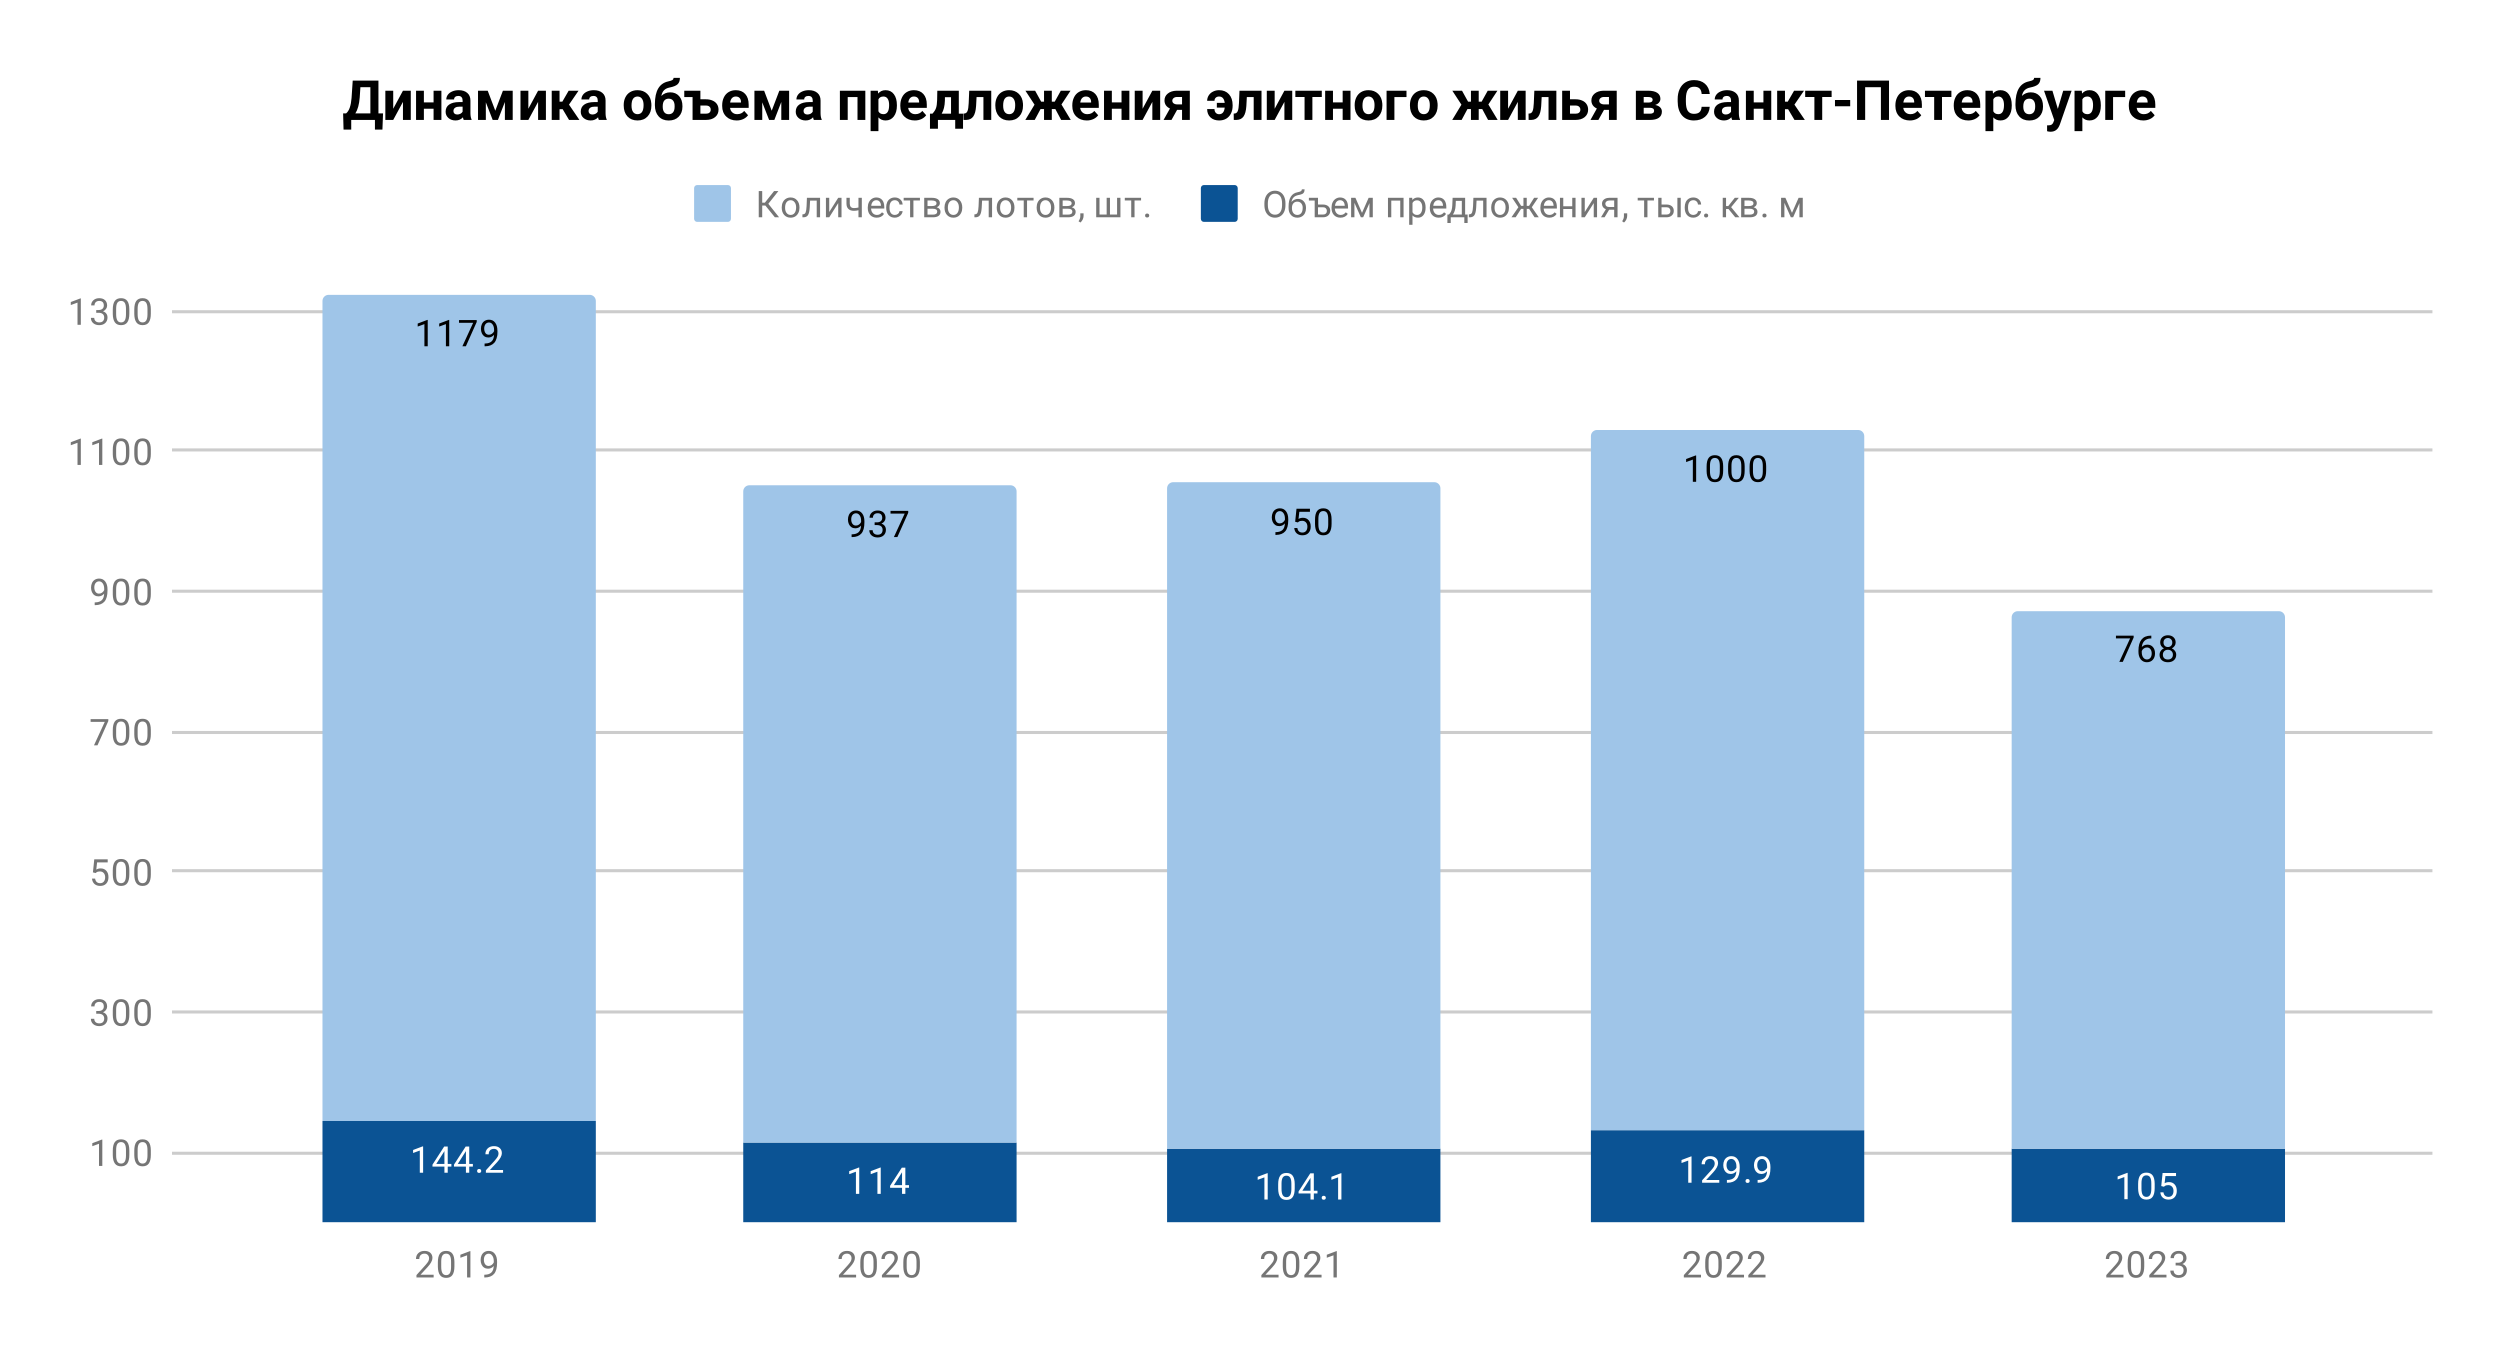 <svg version="1.1" viewBox="0.0 0.0 814.0 441.0" fill="none" stroke="none" stroke-linecap="square" stroke-miterlimit="10" width="814" height="441" xmlns:xlink="http://www.w3.org/1999/xlink" xmlns="http://www.w3.org/2000/svg"><path fill="#ffffff" d="M0 0L814.0 0L814.0 441.0L0 441.0L0 0Z" fill-rule="nonzero"/><path stroke="#cccccc" stroke-width="1.0" stroke-linecap="butt" d="M56.5 375.5L791.5 375.5" fill-rule="nonzero"/><path stroke="#cccccc" stroke-width="1.0" stroke-linecap="butt" d="M56.5 329.5L791.5 329.5" fill-rule="nonzero"/><path stroke="#cccccc" stroke-width="1.0" stroke-linecap="butt" d="M56.5 283.5L791.5 283.5" fill-rule="nonzero"/><path stroke="#cccccc" stroke-width="1.0" stroke-linecap="butt" d="M56.5 238.5L791.5 238.5" fill-rule="nonzero"/><path stroke="#cccccc" stroke-width="1.0" stroke-linecap="butt" d="M56.5 192.5L791.5 192.5" fill-rule="nonzero"/><path stroke="#cccccc" stroke-width="1.0" stroke-linecap="butt" d="M56.5 146.5L791.5 146.5" fill-rule="nonzero"/><path stroke="#cccccc" stroke-width="1.0" stroke-linecap="butt" d="M56.5 101.5L791.5 101.5" fill-rule="nonzero"/><clipPath id="id_0"><path d="M56.05 95.95L791.95 95.95L791.95 397.95L56.05 397.95L56.05 95.95Z" clip-rule="nonzero"/></clipPath><path stroke="#000000" stroke-width="2.0" stroke-linecap="butt" stroke-opacity="0.0" clip-path="url(#id_0)" d="M194.0 398.0L105.0 398.0L105.0 365.0L194.0 365.0Z" fill-rule="nonzero"/><path fill="#0b5394" clip-path="url(#id_0)" d="M194.0 398.0L105.0 398.0L105.0 365.0L194.0 365.0Z" fill-rule="nonzero"/><path stroke="#000000" stroke-width="2.0" stroke-linecap="butt" stroke-opacity="0.0" clip-path="url(#id_0)" d="M331.0 398.0L242.0 398.0L242.0 372.0L331.0 372.0Z" fill-rule="nonzero"/><path fill="#0b5394" clip-path="url(#id_0)" d="M331.0 398.0L242.0 398.0L242.0 372.0L331.0 372.0Z" fill-rule="nonzero"/><path stroke="#000000" stroke-width="2.0" stroke-linecap="butt" stroke-opacity="0.0" clip-path="url(#id_0)" d="M469.0 398.0L380.0 398.0L380.0 374.0L469.0 374.0Z" fill-rule="nonzero"/><path fill="#0b5394" clip-path="url(#id_0)" d="M469.0 398.0L380.0 398.0L380.0 374.0L469.0 374.0Z" fill-rule="nonzero"/><path stroke="#000000" stroke-width="2.0" stroke-linecap="butt" stroke-opacity="0.0" clip-path="url(#id_0)" d="M607.0 398.0L518.0 398.0L518.0 368.0L607.0 368.0Z" fill-rule="nonzero"/><path fill="#0b5394" clip-path="url(#id_0)" d="M607.0 398.0L518.0 398.0L518.0 368.0L607.0 368.0Z" fill-rule="nonzero"/><path stroke="#000000" stroke-width="2.0" stroke-linecap="butt" stroke-opacity="0.0" clip-path="url(#id_0)" d="M744.0 398.0L655.0 398.0L655.0 374.0L744.0 374.0Z" fill-rule="nonzero"/><path fill="#0b5394" clip-path="url(#id_0)" d="M744.0 398.0L655.0 398.0L655.0 374.0L744.0 374.0Z" fill-rule="nonzero"/><path stroke="#000000" stroke-width="2.0" stroke-linecap="butt" stroke-opacity="0.0" clip-path="url(#id_0)" d="M194.0 365.0L105.0 365.0L105.0 98.0C105.0 96.895 105.895 96.0 107.0 96.0L192.0 96.0C193.105 96.0 194.0 96.895 194.0 98.0Z" fill-rule="nonzero"/><path fill="#9fc5e8" clip-path="url(#id_0)" d="M194.0 365.0L105.0 365.0L105.0 98.0C105.0 96.895 105.895 96.0 107.0 96.0L192.0 96.0C193.105 96.0 194.0 96.895 194.0 98.0Z" fill-rule="nonzero"/><path stroke="#000000" stroke-width="2.0" stroke-linecap="butt" stroke-opacity="0.0" clip-path="url(#id_0)" d="M331.0 372.0L242.0 372.0L242.0 160.0C242.0 158.895 242.895 158.0 244.0 158.0L329.0 158.0C330.105 158.0 331.0 158.895 331.0 160.0Z" fill-rule="nonzero"/><path fill="#9fc5e8" clip-path="url(#id_0)" d="M331.0 372.0L242.0 372.0L242.0 160.0C242.0 158.895 242.895 158.0 244.0 158.0L329.0 158.0C330.105 158.0 331.0 158.895 331.0 160.0Z" fill-rule="nonzero"/><path stroke="#000000" stroke-width="2.0" stroke-linecap="butt" stroke-opacity="0.0" clip-path="url(#id_0)" d="M469.0 374.0L380.0 374.0L380.0 159.0C380.0 157.895 380.895 157.0 382.0 157.0L467.0 157.0C468.105 157.0 469.0 157.895 469.0 159.0Z" fill-rule="nonzero"/><path fill="#9fc5e8" clip-path="url(#id_0)" d="M469.0 374.0L380.0 374.0L380.0 159.0C380.0 157.895 380.895 157.0 382.0 157.0L467.0 157.0C468.105 157.0 469.0 157.895 469.0 159.0Z" fill-rule="nonzero"/><path stroke="#000000" stroke-width="2.0" stroke-linecap="butt" stroke-opacity="0.0" clip-path="url(#id_0)" d="M607.0 368.0L518.0 368.0L518.0 142.0C518.0 140.895 518.895 140.0 520.0 140.0L605.0 140.0C606.105 140.0 607.0 140.895 607.0 142.0Z" fill-rule="nonzero"/><path fill="#9fc5e8" clip-path="url(#id_0)" d="M607.0 368.0L518.0 368.0L518.0 142.0C518.0 140.895 518.895 140.0 520.0 140.0L605.0 140.0C606.105 140.0 607.0 140.895 607.0 142.0Z" fill-rule="nonzero"/><path stroke="#000000" stroke-width="2.0" stroke-linecap="butt" stroke-opacity="0.0" clip-path="url(#id_0)" d="M744.0 374.0L655.0 374.0L655.0 201.0C655.0 199.895 655.895 199.0 657.0 199.0L742.0 199.0C743.105 199.0 744.0 199.895 744.0 201.0Z" fill-rule="nonzero"/><path fill="#9fc5e8" clip-path="url(#id_0)" d="M744.0 374.0L655.0 374.0L655.0 201.0C655.0 199.895 655.895 199.0 657.0 199.0L742.0 199.0C743.105 199.0 744.0 199.895 744.0 201.0Z" fill-rule="nonzero"/><path stroke="#0b5394" stroke-width="3.0" stroke-linejoin="round" stroke-linecap="round" d="M137.766 381.839L136.688 381.839L136.688 374.62L134.5 375.417L134.5 374.432L137.609 373.26L137.766 373.26L137.766 381.839ZM145.781 378.979L146.969 378.979L146.969 379.854L145.781 379.854L145.781 381.839L144.703 381.839L144.703 379.854L140.812 379.854L140.812 379.214L144.625 373.307L145.781 373.307L145.781 378.979ZM142.047 378.979L144.703 378.979L144.703 374.792L144.562 375.026L142.047 378.979ZM152.781 378.979L153.969 378.979L153.969 379.854L152.781 379.854L152.781 381.839L151.703 381.839L151.703 379.854L147.812 379.854L147.812 379.214L151.625 373.307L152.781 373.307L152.781 378.979ZM149.047 378.979L151.703 378.979L151.703 374.792L151.562 375.026L149.047 378.979ZM155.344 381.276Q155.344 380.995 155.5 380.807Q155.672 380.62 156.0 380.62Q156.344 380.62 156.516 380.807Q156.688 380.995 156.688 381.276Q156.688 381.542 156.516 381.729Q156.344 381.901 156.0 381.901Q155.672 381.901 155.5 381.729Q155.344 381.542 155.344 381.276ZM163.797 381.839L158.203 381.839L158.203 381.057L161.156 377.776Q161.812 377.026 162.062 376.573Q162.312 376.104 162.312 375.604Q162.312 374.932 161.906 374.51Q161.516 374.073 160.828 374.073Q160.031 374.073 159.578 374.542Q159.125 374.995 159.125 375.823L158.047 375.823Q158.047 374.635 158.797 373.917Q159.562 373.182 160.828 373.182Q162.031 373.182 162.719 373.807Q163.406 374.432 163.406 375.479Q163.406 376.729 161.797 378.479L159.516 380.948L163.797 380.948L163.797 381.839Z" fill-rule="nonzero"/><path fill="#ffffff" d="M137.766 381.839L136.688 381.839L136.688 374.62L134.5 375.417L134.5 374.432L137.609 373.26L137.766 373.26L137.766 381.839ZM145.781 378.979L146.969 378.979L146.969 379.854L145.781 379.854L145.781 381.839L144.703 381.839L144.703 379.854L140.812 379.854L140.812 379.214L144.625 373.307L145.781 373.307L145.781 378.979ZM142.047 378.979L144.703 378.979L144.703 374.792L144.562 375.026L142.047 378.979ZM152.781 378.979L153.969 378.979L153.969 379.854L152.781 379.854L152.781 381.839L151.703 381.839L151.703 379.854L147.812 379.854L147.812 379.214L151.625 373.307L152.781 373.307L152.781 378.979ZM149.047 378.979L151.703 378.979L151.703 374.792L151.562 375.026L149.047 378.979ZM155.344 381.276Q155.344 380.995 155.5 380.807Q155.672 380.62 156.0 380.62Q156.344 380.62 156.516 380.807Q156.688 380.995 156.688 381.276Q156.688 381.542 156.516 381.729Q156.344 381.901 156.0 381.901Q155.672 381.901 155.5 381.729Q155.344 381.542 155.344 381.276ZM163.797 381.839L158.203 381.839L158.203 381.057L161.156 377.776Q161.812 377.026 162.062 376.573Q162.312 376.104 162.312 375.604Q162.312 374.932 161.906 374.51Q161.516 374.073 160.828 374.073Q160.031 374.073 159.578 374.542Q159.125 374.995 159.125 375.823L158.047 375.823Q158.047 374.635 158.797 373.917Q159.562 373.182 160.828 373.182Q162.031 373.182 162.719 373.807Q163.406 374.432 163.406 375.479Q163.406 376.729 161.797 378.479L159.516 380.948L163.797 380.948L163.797 381.839Z" fill-rule="nonzero"/><path stroke="#0b5394" stroke-width="3.0" stroke-linejoin="round" stroke-linecap="round" d="M279.766 388.731L278.688 388.731L278.688 381.512L276.5 382.309L276.5 381.325L279.609 380.153L279.766 380.153L279.766 388.731ZM286.766 388.731L285.688 388.731L285.688 381.512L283.5 382.309L283.5 381.325L286.609 380.153L286.766 380.153L286.766 388.731ZM294.781 385.872L295.969 385.872L295.969 386.747L294.781 386.747L294.781 388.731L293.703 388.731L293.703 386.747L289.812 386.747L289.812 386.106L293.625 380.2L294.781 380.2L294.781 385.872ZM291.047 385.872L293.703 385.872L293.703 381.684L293.562 381.919L291.047 385.872Z" fill-rule="nonzero"/><path fill="#ffffff" d="M279.766 388.731L278.688 388.731L278.688 381.512L276.5 382.309L276.5 381.325L279.609 380.153L279.766 380.153L279.766 388.731ZM286.766 388.731L285.688 388.731L285.688 381.512L283.5 382.309L283.5 381.325L286.609 380.153L286.766 380.153L286.766 388.731ZM294.781 385.872L295.969 385.872L295.969 386.747L294.781 386.747L294.781 388.731L293.703 388.731L293.703 386.747L289.812 386.747L289.812 386.106L293.625 380.2L294.781 380.2L294.781 385.872ZM291.047 385.872L293.703 385.872L293.703 381.684L293.562 381.919L291.047 385.872Z" fill-rule="nonzero"/><path stroke="#0b5394" stroke-width="3.0" stroke-linejoin="round" stroke-linecap="round" d="M412.766 390.57L411.688 390.57L411.688 383.352L409.5 384.149L409.5 383.164L412.609 381.992L412.766 381.992L412.766 390.57ZM421.562 386.93Q421.562 388.836 420.906 389.774Q420.266 390.695 418.875 390.695Q417.516 390.695 416.859 389.789Q416.203 388.883 416.172 387.07L416.172 385.633Q416.172 383.742 416.812 382.836Q417.469 381.914 418.859 381.914Q420.234 381.914 420.891 382.805Q421.547 383.68 421.562 385.524L421.562 386.93ZM420.469 385.445Q420.469 384.07 420.078 383.445Q419.703 382.805 418.859 382.805Q418.031 382.805 417.641 383.445Q417.266 384.07 417.266 385.367L417.266 387.102Q417.266 388.477 417.656 389.149Q418.062 389.805 418.875 389.805Q419.672 389.805 420.062 389.18Q420.453 388.555 420.469 387.227L420.469 385.445ZM427.781 387.711L428.969 387.711L428.969 388.586L427.781 388.586L427.781 390.57L426.703 390.57L426.703 388.586L422.812 388.586L422.812 387.945L426.625 382.039L427.781 382.039L427.781 387.711ZM424.047 387.711L426.703 387.711L426.703 383.524L426.562 383.758L424.047 387.711ZM430.344 390.008Q430.344 389.727 430.5 389.539Q430.672 389.352 431.0 389.352Q431.344 389.352 431.516 389.539Q431.688 389.727 431.688 390.008Q431.688 390.274 431.516 390.461Q431.344 390.633 431.0 390.633Q430.672 390.633 430.5 390.461Q430.344 390.274 430.344 390.008ZM436.766 390.57L435.688 390.57L435.688 383.352L433.5 384.149L433.5 383.164L436.609 381.992L436.766 381.992L436.766 390.57Z" fill-rule="nonzero"/><path fill="#ffffff" d="M412.766 390.57L411.688 390.57L411.688 383.352L409.5 384.149L409.5 383.164L412.609 381.992L412.766 381.992L412.766 390.57ZM421.562 386.93Q421.562 388.836 420.906 389.774Q420.266 390.695 418.875 390.695Q417.516 390.695 416.859 389.789Q416.203 388.883 416.172 387.07L416.172 385.633Q416.172 383.742 416.812 382.836Q417.469 381.914 418.859 381.914Q420.234 381.914 420.891 382.805Q421.547 383.68 421.562 385.524L421.562 386.93ZM420.469 385.445Q420.469 384.07 420.078 383.445Q419.703 382.805 418.859 382.805Q418.031 382.805 417.641 383.445Q417.266 384.07 417.266 385.367L417.266 387.102Q417.266 388.477 417.656 389.149Q418.062 389.805 418.875 389.805Q419.672 389.805 420.062 389.18Q420.453 388.555 420.469 387.227L420.469 385.445ZM427.781 387.711L428.969 387.711L428.969 388.586L427.781 388.586L427.781 390.57L426.703 390.57L426.703 388.586L422.812 388.586L422.812 387.945L426.625 382.039L427.781 382.039L427.781 387.711ZM424.047 387.711L426.703 387.711L426.703 383.524L426.562 383.758L424.047 387.711ZM430.344 390.008Q430.344 389.727 430.5 389.539Q430.672 389.352 431.0 389.352Q431.344 389.352 431.516 389.539Q431.688 389.727 431.688 390.008Q431.688 390.274 431.516 390.461Q431.344 390.633 431.0 390.633Q430.672 390.633 430.5 390.461Q430.344 390.274 430.344 390.008ZM436.766 390.57L435.688 390.57L435.688 383.352L433.5 384.149L433.5 383.164L436.609 381.992L436.766 381.992L436.766 390.57Z" fill-rule="nonzero"/><path stroke="#0b5394" stroke-width="3.0" stroke-linejoin="round" stroke-linecap="round" d="M550.766 385.102L549.688 385.102L549.688 377.884L547.5 378.68L547.5 377.696L550.609 376.524L550.766 376.524L550.766 385.102ZM559.797 385.102L554.203 385.102L554.203 384.321L557.156 381.04Q557.812 380.29 558.062 379.837Q558.312 379.368 558.312 378.868Q558.312 378.196 557.906 377.774Q557.516 377.337 556.828 377.337Q556.031 377.337 555.578 377.805Q555.125 378.259 555.125 379.087L554.047 379.087Q554.047 377.899 554.797 377.18Q555.562 376.446 556.828 376.446Q558.031 376.446 558.719 377.071Q559.406 377.696 559.406 378.743Q559.406 379.993 557.797 381.743L555.516 384.212L559.797 384.212L559.797 385.102ZM565.359 381.352Q565.031 381.759 564.547 382.009Q564.078 382.243 563.516 382.243Q562.781 382.243 562.234 381.884Q561.688 381.524 561.391 380.868Q561.094 380.196 561.094 379.399Q561.094 378.555 561.406 377.868Q561.734 377.18 562.328 376.821Q562.938 376.446 563.734 376.446Q565.0 376.446 565.719 377.399Q566.453 378.352 566.453 379.977L566.453 380.29Q566.453 382.79 565.469 383.93Q564.484 385.071 562.5 385.102L562.281 385.102L562.281 384.196L562.516 384.196Q563.859 384.165 564.578 383.493Q565.297 382.821 565.359 381.352ZM563.688 381.352Q564.234 381.352 564.688 381.024Q565.156 380.68 565.375 380.196L565.375 379.759Q565.375 378.696 564.906 378.024Q564.438 377.352 563.734 377.352Q563.016 377.352 562.578 377.899Q562.156 378.446 562.156 379.352Q562.156 380.227 562.562 380.79Q562.984 381.352 563.688 381.352ZM568.344 384.54Q568.344 384.259 568.5 384.071Q568.672 383.884 569.0 383.884Q569.344 383.884 569.516 384.071Q569.688 384.259 569.688 384.54Q569.688 384.805 569.516 384.993Q569.344 385.165 569.0 385.165Q568.672 385.165 568.5 384.993Q568.344 384.805 568.344 384.54ZM575.359 381.352Q575.031 381.759 574.547 382.009Q574.078 382.243 573.516 382.243Q572.781 382.243 572.234 381.884Q571.688 381.524 571.391 380.868Q571.094 380.196 571.094 379.399Q571.094 378.555 571.406 377.868Q571.734 377.18 572.328 376.821Q572.938 376.446 573.734 376.446Q575.0 376.446 575.719 377.399Q576.453 378.352 576.453 379.977L576.453 380.29Q576.453 382.79 575.469 383.93Q574.484 385.071 572.5 385.102L572.281 385.102L572.281 384.196L572.516 384.196Q573.859 384.165 574.578 383.493Q575.297 382.821 575.359 381.352ZM573.688 381.352Q574.234 381.352 574.688 381.024Q575.156 380.68 575.375 380.196L575.375 379.759Q575.375 378.696 574.906 378.024Q574.438 377.352 573.734 377.352Q573.016 377.352 572.578 377.899Q572.156 378.446 572.156 379.352Q572.156 380.227 572.562 380.79Q572.984 381.352 573.688 381.352Z" fill-rule="nonzero"/><path fill="#ffffff" d="M550.766 385.102L549.688 385.102L549.688 377.884L547.5 378.68L547.5 377.696L550.609 376.524L550.766 376.524L550.766 385.102ZM559.797 385.102L554.203 385.102L554.203 384.321L557.156 381.04Q557.812 380.29 558.062 379.837Q558.312 379.368 558.312 378.868Q558.312 378.196 557.906 377.774Q557.516 377.337 556.828 377.337Q556.031 377.337 555.578 377.805Q555.125 378.259 555.125 379.087L554.047 379.087Q554.047 377.899 554.797 377.18Q555.562 376.446 556.828 376.446Q558.031 376.446 558.719 377.071Q559.406 377.696 559.406 378.743Q559.406 379.993 557.797 381.743L555.516 384.212L559.797 384.212L559.797 385.102ZM565.359 381.352Q565.031 381.759 564.547 382.009Q564.078 382.243 563.516 382.243Q562.781 382.243 562.234 381.884Q561.688 381.524 561.391 380.868Q561.094 380.196 561.094 379.399Q561.094 378.555 561.406 377.868Q561.734 377.18 562.328 376.821Q562.938 376.446 563.734 376.446Q565.0 376.446 565.719 377.399Q566.453 378.352 566.453 379.977L566.453 380.29Q566.453 382.79 565.469 383.93Q564.484 385.071 562.5 385.102L562.281 385.102L562.281 384.196L562.516 384.196Q563.859 384.165 564.578 383.493Q565.297 382.821 565.359 381.352ZM563.688 381.352Q564.234 381.352 564.688 381.024Q565.156 380.68 565.375 380.196L565.375 379.759Q565.375 378.696 564.906 378.024Q564.438 377.352 563.734 377.352Q563.016 377.352 562.578 377.899Q562.156 378.446 562.156 379.352Q562.156 380.227 562.562 380.79Q562.984 381.352 563.688 381.352ZM568.344 384.54Q568.344 384.259 568.5 384.071Q568.672 383.884 569.0 383.884Q569.344 383.884 569.516 384.071Q569.688 384.259 569.688 384.54Q569.688 384.805 569.516 384.993Q569.344 385.165 569.0 385.165Q568.672 385.165 568.5 384.993Q568.344 384.805 568.344 384.54ZM575.359 381.352Q575.031 381.759 574.547 382.009Q574.078 382.243 573.516 382.243Q572.781 382.243 572.234 381.884Q571.688 381.524 571.391 380.868Q571.094 380.196 571.094 379.399Q571.094 378.555 571.406 377.868Q571.734 377.18 572.328 376.821Q572.938 376.446 573.734 376.446Q575.0 376.446 575.719 377.399Q576.453 378.352 576.453 379.977L576.453 380.29Q576.453 382.79 575.469 383.93Q574.484 385.071 572.5 385.102L572.281 385.102L572.281 384.196L572.516 384.196Q573.859 384.165 574.578 383.493Q575.297 382.821 575.359 381.352ZM573.688 381.352Q574.234 381.352 574.688 381.024Q575.156 380.68 575.375 380.196L575.375 379.759Q575.375 378.696 574.906 378.024Q574.438 377.352 573.734 377.352Q573.016 377.352 572.578 377.899Q572.156 378.446 572.156 379.352Q572.156 380.227 572.562 380.79Q572.984 381.352 573.688 381.352Z" fill-rule="nonzero"/><path stroke="#0b5394" stroke-width="3.0" stroke-linejoin="round" stroke-linecap="round" d="M692.766 390.468L691.688 390.468L691.688 383.249L689.5 384.046L689.5 383.061L692.609 381.89L692.766 381.89L692.766 390.468ZM701.562 386.827Q701.562 388.733 700.906 389.671Q700.266 390.593 698.875 390.593Q697.516 390.593 696.859 389.686Q696.203 388.78 696.172 386.968L696.172 385.53Q696.172 383.64 696.812 382.733Q697.469 381.811 698.859 381.811Q700.234 381.811 700.891 382.702Q701.547 383.577 701.562 385.421L701.562 386.827ZM700.469 385.343Q700.469 383.968 700.078 383.343Q699.703 382.702 698.859 382.702Q698.031 382.702 697.641 383.343Q697.266 383.968 697.266 385.265L697.266 386.999Q697.266 388.374 697.656 389.046Q698.062 389.702 698.875 389.702Q699.672 389.702 700.062 389.077Q700.453 388.452 700.469 387.124L700.469 385.343ZM703.703 386.186L704.141 381.936L708.516 381.936L708.516 382.936L705.062 382.936L704.797 385.265Q705.438 384.89 706.234 384.89Q707.391 384.89 708.078 385.671Q708.766 386.436 708.766 387.749Q708.766 389.061 708.047 389.827Q707.344 390.593 706.062 390.593Q704.938 390.593 704.219 389.968Q703.5 389.327 703.406 388.218L704.422 388.218Q704.531 388.952 704.953 389.327Q705.375 389.702 706.062 389.702Q706.812 389.702 707.25 389.186Q707.688 388.671 707.688 387.765Q707.688 386.905 707.219 386.39Q706.75 385.874 705.969 385.874Q705.266 385.874 704.859 386.171L704.578 386.405L703.703 386.186Z" fill-rule="nonzero"/><path fill="#ffffff" d="M692.766 390.468L691.688 390.468L691.688 383.249L689.5 384.046L689.5 383.061L692.609 381.89L692.766 381.89L692.766 390.468ZM701.562 386.827Q701.562 388.733 700.906 389.671Q700.266 390.593 698.875 390.593Q697.516 390.593 696.859 389.686Q696.203 388.78 696.172 386.968L696.172 385.53Q696.172 383.64 696.812 382.733Q697.469 381.811 698.859 381.811Q700.234 381.811 700.891 382.702Q701.547 383.577 701.562 385.421L701.562 386.827ZM700.469 385.343Q700.469 383.968 700.078 383.343Q699.703 382.702 698.859 382.702Q698.031 382.702 697.641 383.343Q697.266 383.968 697.266 385.265L697.266 386.999Q697.266 388.374 697.656 389.046Q698.062 389.702 698.875 389.702Q699.672 389.702 700.062 389.077Q700.453 388.452 700.469 387.124L700.469 385.343ZM703.703 386.186L704.141 381.936L708.516 381.936L708.516 382.936L705.062 382.936L704.797 385.265Q705.438 384.89 706.234 384.89Q707.391 384.89 708.078 385.671Q708.766 386.436 708.766 387.749Q708.766 389.061 708.047 389.827Q707.344 390.593 706.062 390.593Q704.938 390.593 704.219 389.968Q703.5 389.327 703.406 388.218L704.422 388.218Q704.531 388.952 704.953 389.327Q705.375 389.702 706.062 389.702Q706.812 389.702 707.25 389.186Q707.688 388.671 707.688 387.765Q707.688 386.905 707.219 386.39Q706.75 385.874 705.969 385.874Q705.266 385.874 704.859 386.171L704.578 386.405L703.703 386.186Z" fill-rule="nonzero"/><path stroke="#9fc5e8" stroke-width="3.0" stroke-linejoin="round" stroke-linecap="round" d="M139.266 112.75L138.188 112.75L138.188 105.531L136.0 106.328L136.0 105.344L139.109 104.172L139.266 104.172L139.266 112.75ZM146.266 112.75L145.188 112.75L145.188 105.531L143.0 106.328L143.0 105.344L146.109 104.172L146.266 104.172L146.266 112.75ZM155.219 104.828L151.688 112.75L150.547 112.75L154.062 105.109L149.453 105.109L149.453 104.219L155.219 104.219L155.219 104.828ZM160.859 109.0Q160.531 109.406 160.047 109.656Q159.578 109.891 159.016 109.891Q158.281 109.891 157.734 109.531Q157.188 109.172 156.891 108.516Q156.594 107.844 156.594 107.047Q156.594 106.203 156.906 105.516Q157.234 104.828 157.828 104.469Q158.438 104.094 159.234 104.094Q160.5 104.094 161.219 105.047Q161.953 106.0 161.953 107.625L161.953 107.938Q161.953 110.438 160.969 111.578Q159.984 112.719 158.0 112.75L157.781 112.75L157.781 111.844L158.016 111.844Q159.359 111.812 160.078 111.141Q160.797 110.469 160.859 109.0ZM159.188 109.0Q159.734 109.0 160.188 108.672Q160.656 108.328 160.875 107.844L160.875 107.406Q160.875 106.344 160.406 105.672Q159.938 105.0 159.234 105.0Q158.516 105.0 158.078 105.547Q157.656 106.094 157.656 107.0Q157.656 107.875 158.062 108.438Q158.484 109.0 159.188 109.0Z" fill-rule="nonzero"/><path fill="#000000" d="M139.266 112.75L138.188 112.75L138.188 105.531L136.0 106.328L136.0 105.344L139.109 104.172L139.266 104.172L139.266 112.75ZM146.266 112.75L145.188 112.75L145.188 105.531L143.0 106.328L143.0 105.344L146.109 104.172L146.266 104.172L146.266 112.75ZM155.219 104.828L151.688 112.75L150.547 112.75L154.062 105.109L149.453 105.109L149.453 104.219L155.219 104.219L155.219 104.828ZM160.859 109.0Q160.531 109.406 160.047 109.656Q159.578 109.891 159.016 109.891Q158.281 109.891 157.734 109.531Q157.188 109.172 156.891 108.516Q156.594 107.844 156.594 107.047Q156.594 106.203 156.906 105.516Q157.234 104.828 157.828 104.469Q158.438 104.094 159.234 104.094Q160.5 104.094 161.219 105.047Q161.953 106.0 161.953 107.625L161.953 107.938Q161.953 110.438 160.969 111.578Q159.984 112.719 158.0 112.75L157.781 112.75L157.781 111.844L158.016 111.844Q159.359 111.812 160.078 111.141Q160.797 110.469 160.859 109.0ZM159.188 109.0Q159.734 109.0 160.188 108.672Q160.656 108.328 160.875 107.844L160.875 107.406Q160.875 106.344 160.406 105.672Q159.938 105.0 159.234 105.0Q158.516 105.0 158.078 105.547Q157.656 106.094 157.656 107.0Q157.656 107.875 158.062 108.438Q158.484 109.0 159.188 109.0Z" fill-rule="nonzero"/><path stroke="#9fc5e8" stroke-width="3.0" stroke-linejoin="round" stroke-linecap="round" d="M280.359 171.125Q280.031 171.532 279.547 171.782Q279.078 172.016 278.516 172.016Q277.781 172.016 277.234 171.657Q276.688 171.297 276.391 170.641Q276.094 169.969 276.094 169.172Q276.094 168.329 276.406 167.641Q276.734 166.954 277.328 166.594Q277.938 166.219 278.734 166.219Q280.0 166.219 280.719 167.172Q281.453 168.125 281.453 169.75L281.453 170.063Q281.453 172.563 280.469 173.704Q279.484 174.844 277.5 174.875L277.281 174.875L277.281 173.969L277.516 173.969Q278.859 173.938 279.578 173.266Q280.297 172.594 280.359 171.125ZM278.688 171.125Q279.234 171.125 279.688 170.797Q280.156 170.454 280.375 169.969L280.375 169.532Q280.375 168.469 279.906 167.797Q279.438 167.125 278.734 167.125Q278.016 167.125 277.578 167.672Q277.156 168.219 277.156 169.125Q277.156 170 277.562 170.563Q277.984 171.125 278.688 171.125ZM284.781 170.079L285.594 170.079Q286.375 170.063 286.812 169.672Q287.25 169.282 287.25 168.61Q287.25 167.11 285.75 167.11Q285.047 167.11 284.625 167.516Q284.219 167.922 284.219 168.579L283.125 168.579Q283.125 167.563 283.859 166.891Q284.609 166.219 285.75 166.219Q286.953 166.219 287.641 166.86Q288.328 167.5 288.328 168.641Q288.328 169.204 287.969 169.719Q287.609 170.235 286.984 170.5Q287.688 170.719 288.062 171.235Q288.453 171.75 288.453 172.5Q288.453 173.641 287.703 174.329Q286.953 175 285.75 175Q284.562 175 283.797 174.344Q283.047 173.688 283.047 172.625L284.141 172.625Q284.141 173.297 284.578 173.704Q285.016 174.11 285.766 174.11Q286.547 174.11 286.953 173.704Q287.375 173.282 287.375 172.516Q287.375 171.782 286.922 171.391Q286.469 170.985 285.594 170.969L284.781 170.969L284.781 170.079ZM295.719 166.954L292.188 174.875L291.047 174.875L294.562 167.235L289.953 167.235L289.953 166.344L295.719 166.344L295.719 166.954Z" fill-rule="nonzero"/><path fill="#000000" d="M280.359 171.125Q280.031 171.532 279.547 171.782Q279.078 172.016 278.516 172.016Q277.781 172.016 277.234 171.657Q276.688 171.297 276.391 170.641Q276.094 169.969 276.094 169.172Q276.094 168.329 276.406 167.641Q276.734 166.954 277.328 166.594Q277.938 166.219 278.734 166.219Q280.0 166.219 280.719 167.172Q281.453 168.125 281.453 169.75L281.453 170.063Q281.453 172.563 280.469 173.704Q279.484 174.844 277.5 174.875L277.281 174.875L277.281 173.969L277.516 173.969Q278.859 173.938 279.578 173.266Q280.297 172.594 280.359 171.125ZM278.688 171.125Q279.234 171.125 279.688 170.797Q280.156 170.454 280.375 169.969L280.375 169.532Q280.375 168.469 279.906 167.797Q279.438 167.125 278.734 167.125Q278.016 167.125 277.578 167.672Q277.156 168.219 277.156 169.125Q277.156 170 277.562 170.563Q277.984 171.125 278.688 171.125ZM284.781 170.079L285.594 170.079Q286.375 170.063 286.812 169.672Q287.25 169.282 287.25 168.61Q287.25 167.11 285.75 167.11Q285.047 167.11 284.625 167.516Q284.219 167.922 284.219 168.579L283.125 168.579Q283.125 167.563 283.859 166.891Q284.609 166.219 285.75 166.219Q286.953 166.219 287.641 166.86Q288.328 167.5 288.328 168.641Q288.328 169.204 287.969 169.719Q287.609 170.235 286.984 170.5Q287.688 170.719 288.062 171.235Q288.453 171.75 288.453 172.5Q288.453 173.641 287.703 174.329Q286.953 175 285.75 175Q284.562 175 283.797 174.344Q283.047 173.688 283.047 172.625L284.141 172.625Q284.141 173.297 284.578 173.704Q285.016 174.11 285.766 174.11Q286.547 174.11 286.953 173.704Q287.375 173.282 287.375 172.516Q287.375 171.782 286.922 171.391Q286.469 170.985 285.594 170.969L284.781 170.969L284.781 170.079ZM295.719 166.954L292.188 174.875L291.047 174.875L294.562 167.235L289.953 167.235L289.953 166.344L295.719 166.344L295.719 166.954Z" fill-rule="nonzero"/><path stroke="#9fc5e8" stroke-width="3.0" stroke-linejoin="round" stroke-linecap="round" d="M418.359 170.418Q418.031 170.824 417.547 171.074Q417.078 171.309 416.516 171.309Q415.781 171.309 415.234 170.949Q414.688 170.59 414.391 169.934Q414.094 169.262 414.094 168.465Q414.094 167.621 414.406 166.934Q414.734 166.246 415.328 165.887Q415.938 165.512 416.734 165.512Q418.0 165.512 418.719 166.465Q419.453 167.418 419.453 169.043L419.453 169.355Q419.453 171.855 418.469 172.996Q417.484 174.137 415.5 174.168L415.281 174.168L415.281 173.262L415.516 173.262Q416.859 173.23 417.578 172.559Q418.297 171.887 418.359 170.418ZM416.688 170.418Q417.234 170.418 417.688 170.09Q418.156 169.746 418.375 169.262L418.375 168.824Q418.375 167.762 417.906 167.09Q417.438 166.418 416.734 166.418Q416.016 166.418 415.578 166.965Q415.156 167.512 415.156 168.418Q415.156 169.293 415.562 169.855Q415.984 170.418 416.688 170.418ZM421.703 169.887L422.141 165.637L426.516 165.637L426.516 166.637L423.062 166.637L422.797 168.965Q423.438 168.59 424.234 168.59Q425.391 168.59 426.078 169.371Q426.766 170.137 426.766 171.449Q426.766 172.762 426.047 173.527Q425.344 174.293 424.062 174.293Q422.938 174.293 422.219 173.668Q421.5 173.027 421.406 171.918L422.422 171.918Q422.531 172.652 422.953 173.027Q423.375 173.402 424.062 173.402Q424.812 173.402 425.25 172.887Q425.688 172.371 425.688 171.465Q425.688 170.605 425.219 170.09Q424.75 169.574 423.969 169.574Q423.266 169.574 422.859 169.871L422.578 170.105L421.703 169.887ZM433.562 170.527Q433.562 172.434 432.906 173.371Q432.266 174.293 430.875 174.293Q429.516 174.293 428.859 173.387Q428.203 172.48 428.172 170.668L428.172 169.23Q428.172 167.34 428.812 166.434Q429.469 165.512 430.859 165.512Q432.234 165.512 432.891 166.402Q433.547 167.277 433.562 169.121L433.562 170.527ZM432.469 169.043Q432.469 167.668 432.078 167.043Q431.703 166.402 430.859 166.402Q430.031 166.402 429.641 167.043Q429.266 167.668 429.266 168.965L429.266 170.699Q429.266 172.074 429.656 172.746Q430.062 173.402 430.875 173.402Q431.672 173.402 432.062 172.777Q432.453 172.152 432.469 170.824L432.469 169.043Z" fill-rule="nonzero"/><path fill="#000000" d="M418.359 170.418Q418.031 170.824 417.547 171.074Q417.078 171.309 416.516 171.309Q415.781 171.309 415.234 170.949Q414.688 170.59 414.391 169.934Q414.094 169.262 414.094 168.465Q414.094 167.621 414.406 166.934Q414.734 166.246 415.328 165.887Q415.938 165.512 416.734 165.512Q418.0 165.512 418.719 166.465Q419.453 167.418 419.453 169.043L419.453 169.355Q419.453 171.855 418.469 172.996Q417.484 174.137 415.5 174.168L415.281 174.168L415.281 173.262L415.516 173.262Q416.859 173.23 417.578 172.559Q418.297 171.887 418.359 170.418ZM416.688 170.418Q417.234 170.418 417.688 170.09Q418.156 169.746 418.375 169.262L418.375 168.824Q418.375 167.762 417.906 167.09Q417.438 166.418 416.734 166.418Q416.016 166.418 415.578 166.965Q415.156 167.512 415.156 168.418Q415.156 169.293 415.562 169.855Q415.984 170.418 416.688 170.418ZM421.703 169.887L422.141 165.637L426.516 165.637L426.516 166.637L423.062 166.637L422.797 168.965Q423.438 168.59 424.234 168.59Q425.391 168.59 426.078 169.371Q426.766 170.137 426.766 171.449Q426.766 172.762 426.047 173.527Q425.344 174.293 424.062 174.293Q422.938 174.293 422.219 173.668Q421.5 173.027 421.406 171.918L422.422 171.918Q422.531 172.652 422.953 173.027Q423.375 173.402 424.062 173.402Q424.812 173.402 425.25 172.887Q425.688 172.371 425.688 171.465Q425.688 170.605 425.219 170.09Q424.75 169.574 423.969 169.574Q423.266 169.574 422.859 169.871L422.578 170.105L421.703 169.887ZM433.562 170.527Q433.562 172.434 432.906 173.371Q432.266 174.293 430.875 174.293Q429.516 174.293 428.859 173.387Q428.203 172.48 428.172 170.668L428.172 169.23Q428.172 167.34 428.812 166.434Q429.469 165.512 430.859 165.512Q432.234 165.512 432.891 166.402Q433.547 167.277 433.562 169.121L433.562 170.527ZM432.469 169.043Q432.469 167.668 432.078 167.043Q431.703 166.402 430.859 166.402Q430.031 166.402 429.641 167.043Q429.266 167.668 429.266 168.965L429.266 170.699Q429.266 172.074 429.656 172.746Q430.062 173.402 430.875 173.402Q431.672 173.402 432.062 172.777Q432.453 172.152 432.469 170.824L432.469 169.043Z" fill-rule="nonzero"/><path stroke="#9fc5e8" stroke-width="3.0" stroke-linejoin="round" stroke-linecap="round" d="M552.266 156.868L551.188 156.868L551.188 149.649L549.0 150.446L549.0 149.462L552.109 148.29L552.266 148.29L552.266 156.868ZM561.062 153.227Q561.062 155.133 560.406 156.071Q559.766 156.993 558.375 156.993Q557.016 156.993 556.359 156.087Q555.703 155.18 555.672 153.368L555.672 151.93Q555.672 150.04 556.312 149.133Q556.969 148.212 558.359 148.212Q559.734 148.212 560.391 149.102Q561.047 149.977 561.062 151.821L561.062 153.227ZM559.969 151.743Q559.969 150.368 559.578 149.743Q559.203 149.102 558.359 149.102Q557.531 149.102 557.141 149.743Q556.766 150.368 556.766 151.665L556.766 153.399Q556.766 154.774 557.156 155.446Q557.562 156.102 558.375 156.102Q559.172 156.102 559.562 155.477Q559.953 154.852 559.969 153.524L559.969 151.743ZM568.062 153.227Q568.062 155.133 567.406 156.071Q566.766 156.993 565.375 156.993Q564.016 156.993 563.359 156.087Q562.703 155.18 562.672 153.368L562.672 151.93Q562.672 150.04 563.312 149.133Q563.969 148.212 565.359 148.212Q566.734 148.212 567.391 149.102Q568.047 149.977 568.062 151.821L568.062 153.227ZM566.969 151.743Q566.969 150.368 566.578 149.743Q566.203 149.102 565.359 149.102Q564.531 149.102 564.141 149.743Q563.766 150.368 563.766 151.665L563.766 153.399Q563.766 154.774 564.156 155.446Q564.562 156.102 565.375 156.102Q566.172 156.102 566.562 155.477Q566.953 154.852 566.969 153.524L566.969 151.743ZM575.062 153.227Q575.062 155.133 574.406 156.071Q573.766 156.993 572.375 156.993Q571.016 156.993 570.359 156.087Q569.703 155.18 569.672 153.368L569.672 151.93Q569.672 150.04 570.312 149.133Q570.969 148.212 572.359 148.212Q573.734 148.212 574.391 149.102Q575.047 149.977 575.062 151.821L575.062 153.227ZM573.969 151.743Q573.969 150.368 573.578 149.743Q573.203 149.102 572.359 149.102Q571.531 149.102 571.141 149.743Q570.766 150.368 570.766 151.665L570.766 153.399Q570.766 154.774 571.156 155.446Q571.562 156.102 572.375 156.102Q573.172 156.102 573.562 155.477Q573.953 154.852 573.969 153.524L573.969 151.743Z" fill-rule="nonzero"/><path fill="#000000" d="M552.266 156.868L551.188 156.868L551.188 149.649L549.0 150.446L549.0 149.462L552.109 148.29L552.266 148.29L552.266 156.868ZM561.062 153.227Q561.062 155.133 560.406 156.071Q559.766 156.993 558.375 156.993Q557.016 156.993 556.359 156.087Q555.703 155.18 555.672 153.368L555.672 151.93Q555.672 150.04 556.312 149.133Q556.969 148.212 558.359 148.212Q559.734 148.212 560.391 149.102Q561.047 149.977 561.062 151.821L561.062 153.227ZM559.969 151.743Q559.969 150.368 559.578 149.743Q559.203 149.102 558.359 149.102Q557.531 149.102 557.141 149.743Q556.766 150.368 556.766 151.665L556.766 153.399Q556.766 154.774 557.156 155.446Q557.562 156.102 558.375 156.102Q559.172 156.102 559.562 155.477Q559.953 154.852 559.969 153.524L559.969 151.743ZM568.062 153.227Q568.062 155.133 567.406 156.071Q566.766 156.993 565.375 156.993Q564.016 156.993 563.359 156.087Q562.703 155.18 562.672 153.368L562.672 151.93Q562.672 150.04 563.312 149.133Q563.969 148.212 565.359 148.212Q566.734 148.212 567.391 149.102Q568.047 149.977 568.062 151.821L568.062 153.227ZM566.969 151.743Q566.969 150.368 566.578 149.743Q566.203 149.102 565.359 149.102Q564.531 149.102 564.141 149.743Q563.766 150.368 563.766 151.665L563.766 153.399Q563.766 154.774 564.156 155.446Q564.562 156.102 565.375 156.102Q566.172 156.102 566.562 155.477Q566.953 154.852 566.969 153.524L566.969 151.743ZM575.062 153.227Q575.062 155.133 574.406 156.071Q573.766 156.993 572.375 156.993Q571.016 156.993 570.359 156.087Q569.703 155.18 569.672 153.368L569.672 151.93Q569.672 150.04 570.312 149.133Q570.969 148.212 572.359 148.212Q573.734 148.212 574.391 149.102Q575.047 149.977 575.062 151.821L575.062 153.227ZM573.969 151.743Q573.969 150.368 573.578 149.743Q573.203 149.102 572.359 149.102Q571.531 149.102 571.141 149.743Q570.766 150.368 570.766 151.665L570.766 153.399Q570.766 154.774 571.156 155.446Q571.562 156.102 572.375 156.102Q573.172 156.102 573.562 155.477Q573.953 154.852 573.969 153.524L573.969 151.743Z" fill-rule="nonzero"/><path stroke="#9fc5e8" stroke-width="3.0" stroke-linejoin="round" stroke-linecap="round" d="M694.719 207.579L691.188 215.501L690.047 215.501L693.562 207.861L688.953 207.861L688.953 206.97L694.719 206.97L694.719 207.579ZM700.469 206.97L700.469 207.876L700.266 207.876Q699.0 207.907 698.25 208.642Q697.5 209.361 697.375 210.673Q698.062 209.907 699.219 209.907Q700.328 209.907 701.0 210.689Q701.672 211.47 701.672 212.72Q701.672 214.032 700.953 214.829Q700.234 215.626 699.016 215.626Q697.797 215.626 697.031 214.689Q696.281 213.736 696.281 212.251L696.281 211.845Q696.281 209.486 697.281 208.236Q698.281 206.986 700.266 206.97L700.469 206.97ZM699.047 210.814Q698.484 210.814 698.016 211.142Q697.547 211.47 697.359 211.986L697.359 212.376Q697.359 213.439 697.828 214.079Q698.312 214.72 699.016 214.72Q699.75 214.72 700.172 214.189Q700.594 213.642 700.594 212.767Q700.594 211.892 700.172 211.361Q699.75 210.814 699.047 210.814ZM708.391 209.189Q708.391 209.829 708.047 210.329Q707.703 210.829 707.141 211.111Q707.797 211.392 708.188 211.954Q708.578 212.501 708.578 213.204Q708.578 214.298 707.828 214.97Q707.094 215.626 705.875 215.626Q704.641 215.626 703.891 214.97Q703.156 214.298 703.156 213.204Q703.156 212.501 703.531 211.954Q703.906 211.392 704.578 211.111Q704.016 210.829 703.688 210.329Q703.359 209.829 703.359 209.189Q703.359 208.111 704.047 207.486Q704.734 206.845 705.875 206.845Q707.0 206.845 707.688 207.486Q708.391 208.111 708.391 209.189ZM707.5 213.173Q707.5 212.454 707.047 212.017Q706.594 211.564 705.859 211.564Q705.125 211.564 704.672 212.017Q704.234 212.454 704.234 213.189Q704.234 213.907 704.672 214.329Q705.109 214.736 705.875 214.736Q706.625 214.736 707.062 214.314Q707.5 213.892 707.5 213.173ZM705.875 207.736Q705.234 207.736 704.828 208.142Q704.438 208.532 704.438 209.22Q704.438 209.861 704.828 210.267Q705.219 210.673 705.859 210.673Q706.516 210.673 706.906 210.267Q707.297 209.861 707.297 209.22Q707.297 208.564 706.891 208.157Q706.484 207.736 705.875 207.736Z" fill-rule="nonzero"/><path fill="#000000" d="M694.719 207.579L691.188 215.501L690.047 215.501L693.562 207.861L688.953 207.861L688.953 206.97L694.719 206.97L694.719 207.579ZM700.469 206.97L700.469 207.876L700.266 207.876Q699.0 207.907 698.25 208.642Q697.5 209.361 697.375 210.673Q698.062 209.907 699.219 209.907Q700.328 209.907 701.0 210.689Q701.672 211.47 701.672 212.72Q701.672 214.032 700.953 214.829Q700.234 215.626 699.016 215.626Q697.797 215.626 697.031 214.689Q696.281 213.736 696.281 212.251L696.281 211.845Q696.281 209.486 697.281 208.236Q698.281 206.986 700.266 206.97L700.469 206.97ZM699.047 210.814Q698.484 210.814 698.016 211.142Q697.547 211.47 697.359 211.986L697.359 212.376Q697.359 213.439 697.828 214.079Q698.312 214.72 699.016 214.72Q699.75 214.72 700.172 214.189Q700.594 213.642 700.594 212.767Q700.594 211.892 700.172 211.361Q699.75 210.814 699.047 210.814ZM708.391 209.189Q708.391 209.829 708.047 210.329Q707.703 210.829 707.141 211.111Q707.797 211.392 708.188 211.954Q708.578 212.501 708.578 213.204Q708.578 214.298 707.828 214.97Q707.094 215.626 705.875 215.626Q704.641 215.626 703.891 214.97Q703.156 214.298 703.156 213.204Q703.156 212.501 703.531 211.954Q703.906 211.392 704.578 211.111Q704.016 210.829 703.688 210.329Q703.359 209.829 703.359 209.189Q703.359 208.111 704.047 207.486Q704.734 206.845 705.875 206.845Q707.0 206.845 707.688 207.486Q708.391 208.111 708.391 209.189ZM707.5 213.173Q707.5 212.454 707.047 212.017Q706.594 211.564 705.859 211.564Q705.125 211.564 704.672 212.017Q704.234 212.454 704.234 213.189Q704.234 213.907 704.672 214.329Q705.109 214.736 705.875 214.736Q706.625 214.736 707.062 214.314Q707.5 213.892 707.5 213.173ZM705.875 207.736Q705.234 207.736 704.828 208.142Q704.438 208.532 704.438 209.22Q704.438 209.861 704.828 210.267Q705.219 210.673 705.859 210.673Q706.516 210.673 706.906 210.267Q707.297 209.861 707.297 209.22Q707.297 208.564 706.891 208.157Q706.484 207.736 705.875 207.736Z" fill-rule="nonzero"/><path fill="#757575" d="M33.316 379.627L32.237 379.627L32.237 372.408L30.05 373.205L30.05 372.22L33.159 371.048L33.316 371.048L33.316 379.627ZM42.112 375.986Q42.112 377.892 41.456 378.83Q40.816 379.752 39.425 379.752Q38.066 379.752 37.409 378.845Q36.753 377.939 36.722 376.127L36.722 374.689Q36.722 372.798 37.362 371.892Q38.019 370.97 39.409 370.97Q40.784 370.97 41.441 371.861Q42.097 372.736 42.112 374.58L42.112 375.986ZM41.019 374.502Q41.019 373.127 40.628 372.502Q40.253 371.861 39.409 371.861Q38.581 371.861 38.191 372.502Q37.816 373.127 37.816 374.423L37.816 376.158Q37.816 377.533 38.206 378.205Q38.612 378.861 39.425 378.861Q40.222 378.861 40.612 378.236Q41.003 377.611 41.019 376.283L41.019 374.502ZM49.112 375.986Q49.112 377.892 48.456 378.83Q47.816 379.752 46.425 379.752Q45.066 379.752 44.409 378.845Q43.753 377.939 43.722 376.127L43.722 374.689Q43.722 372.798 44.362 371.892Q45.019 370.97 46.409 370.97Q47.784 370.97 48.441 371.861Q49.097 372.736 49.112 374.58L49.112 375.986ZM48.019 374.502Q48.019 373.127 47.628 372.502Q47.253 371.861 46.409 371.861Q45.581 371.861 45.191 372.502Q44.816 373.127 44.816 374.423L44.816 376.158Q44.816 377.533 45.206 378.205Q45.612 378.861 46.425 378.861Q47.222 378.861 47.612 378.236Q48.003 377.611 48.019 376.283L48.019 374.502Z" fill-rule="nonzero"/><path fill="#757575" d="M31.331 329.183L32.144 329.183Q32.925 329.167 33.362 328.776Q33.8 328.386 33.8 327.714Q33.8 326.214 32.3 326.214Q31.597 326.214 31.175 326.62Q30.769 327.026 30.769 327.683L29.675 327.683Q29.675 326.667 30.409 325.995Q31.159 325.323 32.3 325.323Q33.503 325.323 34.191 325.964Q34.878 326.605 34.878 327.745Q34.878 328.308 34.519 328.823Q34.159 329.339 33.534 329.605Q34.237 329.823 34.612 330.339Q35.003 330.855 35.003 331.605Q35.003 332.745 34.253 333.433Q33.503 334.105 32.3 334.105Q31.113 334.105 30.347 333.448Q29.597 332.792 29.597 331.73L30.691 331.73Q30.691 332.401 31.128 332.808Q31.566 333.214 32.316 333.214Q33.097 333.214 33.503 332.808Q33.925 332.386 33.925 331.62Q33.925 330.886 33.472 330.495Q33.019 330.089 32.144 330.073L31.331 330.073L31.331 329.183ZM42.112 330.339Q42.112 332.245 41.456 333.183Q40.816 334.105 39.425 334.105Q38.066 334.105 37.409 333.198Q36.753 332.292 36.722 330.48L36.722 329.042Q36.722 327.151 37.362 326.245Q38.019 325.323 39.409 325.323Q40.784 325.323 41.441 326.214Q42.097 327.089 42.112 328.933L42.112 330.339ZM41.019 328.855Q41.019 327.48 40.628 326.855Q40.253 326.214 39.409 326.214Q38.581 326.214 38.191 326.855Q37.816 327.48 37.816 328.776L37.816 330.511Q37.816 331.886 38.206 332.558Q38.612 333.214 39.425 333.214Q40.222 333.214 40.612 332.589Q41.003 331.964 41.019 330.636L41.019 328.855ZM49.112 330.339Q49.112 332.245 48.456 333.183Q47.816 334.105 46.425 334.105Q45.066 334.105 44.409 333.198Q43.753 332.292 43.722 330.48L43.722 329.042Q43.722 327.151 44.362 326.245Q45.019 325.323 46.409 325.323Q47.784 325.323 48.441 326.214Q49.097 327.089 49.112 328.933L49.112 330.339ZM48.019 328.855Q48.019 327.48 47.628 326.855Q47.253 326.214 46.409 326.214Q45.581 326.214 45.191 326.855Q44.816 327.48 44.816 328.776L44.816 330.511Q44.816 331.886 45.206 332.558Q45.612 333.214 46.425 333.214Q47.222 333.214 47.612 332.589Q48.003 331.964 48.019 330.636L48.019 328.855Z" fill-rule="nonzero"/><path fill="#757575" d="M30.253 284.051L30.691 279.801L35.066 279.801L35.066 280.801L31.613 280.801L31.347 283.13Q31.988 282.755 32.784 282.755Q33.941 282.755 34.628 283.536Q35.316 284.301 35.316 285.614Q35.316 286.926 34.597 287.692Q33.894 288.458 32.612 288.458Q31.488 288.458 30.769 287.833Q30.05 287.192 29.956 286.083L30.972 286.083Q31.081 286.817 31.503 287.192Q31.925 287.567 32.612 287.567Q33.362 287.567 33.8 287.051Q34.237 286.536 34.237 285.63Q34.237 284.77 33.769 284.255Q33.3 283.739 32.519 283.739Q31.816 283.739 31.409 284.036L31.128 284.27L30.253 284.051ZM42.112 284.692Q42.112 286.598 41.456 287.536Q40.816 288.458 39.425 288.458Q38.066 288.458 37.409 287.551Q36.753 286.645 36.722 284.833L36.722 283.395Q36.722 281.505 37.362 280.598Q38.019 279.676 39.409 279.676Q40.784 279.676 41.441 280.567Q42.097 281.442 42.112 283.286L42.112 284.692ZM41.019 283.208Q41.019 281.833 40.628 281.208Q40.253 280.567 39.409 280.567Q38.581 280.567 38.191 281.208Q37.816 281.833 37.816 283.13L37.816 284.864Q37.816 286.239 38.206 286.911Q38.612 287.567 39.425 287.567Q40.222 287.567 40.612 286.942Q41.003 286.317 41.019 284.989L41.019 283.208ZM49.112 284.692Q49.112 286.598 48.456 287.536Q47.816 288.458 46.425 288.458Q45.066 288.458 44.409 287.551Q43.753 286.645 43.722 284.833L43.722 283.395Q43.722 281.505 44.362 280.598Q45.019 279.676 46.409 279.676Q47.784 279.676 48.441 280.567Q49.097 281.442 49.112 283.286L49.112 284.692ZM48.019 283.208Q48.019 281.833 47.628 281.208Q47.253 280.567 46.409 280.567Q45.581 280.567 45.191 281.208Q44.816 281.833 44.816 283.13L44.816 284.864Q44.816 286.239 45.206 286.911Q45.612 287.567 46.425 287.567Q47.222 287.567 47.612 286.942Q48.003 286.317 48.019 284.989L48.019 283.208Z" fill-rule="nonzero"/><path fill="#757575" d="M35.269 234.764L31.738 242.686L30.597 242.686L34.112 235.045L29.503 235.045L29.503 234.155L35.269 234.155L35.269 234.764ZM42.112 239.045Q42.112 240.951 41.456 241.889Q40.816 242.811 39.425 242.811Q38.066 242.811 37.409 241.905Q36.753 240.998 36.722 239.186L36.722 237.748Q36.722 235.858 37.362 234.951Q38.019 234.03 39.409 234.03Q40.784 234.03 41.441 234.92Q42.097 235.795 42.112 237.639L42.112 239.045ZM41.019 237.561Q41.019 236.186 40.628 235.561Q40.253 234.92 39.409 234.92Q38.581 234.92 38.191 235.561Q37.816 236.186 37.816 237.483L37.816 239.217Q37.816 240.592 38.206 241.264Q38.612 241.92 39.425 241.92Q40.222 241.92 40.612 241.295Q41.003 240.67 41.019 239.342L41.019 237.561ZM49.112 239.045Q49.112 240.951 48.456 241.889Q47.816 242.811 46.425 242.811Q45.066 242.811 44.409 241.905Q43.753 240.998 43.722 239.186L43.722 237.748Q43.722 235.858 44.362 234.951Q45.019 234.03 46.409 234.03Q47.784 234.03 48.441 234.92Q49.097 235.795 49.112 237.639L49.112 239.045ZM48.019 237.561Q48.019 236.186 47.628 235.561Q47.253 234.92 46.409 234.92Q45.581 234.92 45.191 235.561Q44.816 236.186 44.816 237.483L44.816 239.217Q44.816 240.592 45.206 241.264Q45.612 241.92 46.425 241.92Q47.222 241.92 47.612 241.295Q48.003 240.67 48.019 239.342L48.019 237.561Z" fill-rule="nonzero"/><path fill="#757575" d="M33.909 193.289Q33.581 193.695 33.097 193.945Q32.628 194.179 32.066 194.179Q31.331 194.179 30.784 193.82Q30.238 193.461 29.941 192.804Q29.644 192.133 29.644 191.336Q29.644 190.492 29.956 189.804Q30.284 189.117 30.878 188.758Q31.488 188.383 32.284 188.383Q33.55 188.383 34.269 189.336Q35.003 190.289 35.003 191.914L35.003 192.226Q35.003 194.726 34.019 195.867Q33.034 197.008 31.05 197.039L30.831 197.039L30.831 196.133L31.066 196.133Q32.409 196.101 33.128 195.429Q33.847 194.758 33.909 193.289ZM32.237 193.289Q32.784 193.289 33.237 192.961Q33.706 192.617 33.925 192.133L33.925 191.695Q33.925 190.633 33.456 189.961Q32.987 189.289 32.284 189.289Q31.566 189.289 31.128 189.836Q30.706 190.383 30.706 191.289Q30.706 192.164 31.113 192.726Q31.534 193.289 32.237 193.289ZM42.112 193.398Q42.112 195.304 41.456 196.242Q40.816 197.164 39.425 197.164Q38.066 197.164 37.409 196.258Q36.753 195.351 36.722 193.539L36.722 192.101Q36.722 190.211 37.362 189.304Q38.019 188.383 39.409 188.383Q40.784 188.383 41.441 189.273Q42.097 190.148 42.112 191.992L42.112 193.398ZM41.019 191.914Q41.019 190.539 40.628 189.914Q40.253 189.273 39.409 189.273Q38.581 189.273 38.191 189.914Q37.816 190.539 37.816 191.836L37.816 193.57Q37.816 194.945 38.206 195.617Q38.612 196.273 39.425 196.273Q40.222 196.273 40.612 195.648Q41.003 195.023 41.019 193.695L41.019 191.914ZM49.112 193.398Q49.112 195.304 48.456 196.242Q47.816 197.164 46.425 197.164Q45.066 197.164 44.409 196.258Q43.753 195.351 43.722 193.539L43.722 192.101Q43.722 190.211 44.362 189.304Q45.019 188.383 46.409 188.383Q47.784 188.383 48.441 189.273Q49.097 190.148 49.112 191.992L49.112 193.398ZM48.019 191.914Q48.019 190.539 47.628 189.914Q47.253 189.273 46.409 189.273Q45.581 189.273 45.191 189.914Q44.816 190.539 44.816 191.836L44.816 193.57Q44.816 194.945 45.206 195.617Q45.612 196.273 46.425 196.273Q47.222 196.273 47.612 195.648Q48.003 195.023 48.019 193.695L48.019 191.914Z" fill-rule="nonzero"/><path fill="#757575" d="M26.316 151.392L25.238 151.392L25.238 144.173L23.05 144.97L23.05 143.986L26.159 142.814L26.316 142.814L26.316 151.392ZM33.316 151.392L32.237 151.392L32.237 144.173L30.05 144.97L30.05 143.986L33.159 142.814L33.316 142.814L33.316 151.392ZM42.112 147.751Q42.112 149.658 41.456 150.595Q40.816 151.517 39.425 151.517Q38.066 151.517 37.409 150.611Q36.753 149.704 36.722 147.892L36.722 146.454Q36.722 144.564 37.362 143.658Q38.019 142.736 39.409 142.736Q40.784 142.736 41.441 143.626Q42.097 144.501 42.112 146.345L42.112 147.751ZM41.019 146.267Q41.019 144.892 40.628 144.267Q40.253 143.626 39.409 143.626Q38.581 143.626 38.191 144.267Q37.816 144.892 37.816 146.189L37.816 147.923Q37.816 149.298 38.206 149.97Q38.612 150.626 39.425 150.626Q40.222 150.626 40.612 150.001Q41.003 149.376 41.019 148.048L41.019 146.267ZM49.112 147.751Q49.112 149.658 48.456 150.595Q47.816 151.517 46.425 151.517Q45.066 151.517 44.409 150.611Q43.753 149.704 43.722 147.892L43.722 146.454Q43.722 144.564 44.362 143.658Q45.019 142.736 46.409 142.736Q47.784 142.736 48.441 143.626Q49.097 144.501 49.112 146.345L49.112 147.751ZM48.019 146.267Q48.019 144.892 47.628 144.267Q47.253 143.626 46.409 143.626Q45.581 143.626 45.191 144.267Q44.816 144.892 44.816 146.189L44.816 147.923Q44.816 149.298 45.206 149.97Q45.612 150.626 46.425 150.626Q47.222 150.626 47.612 150.001Q48.003 149.376 48.019 148.048L48.019 146.267Z" fill-rule="nonzero"/><path fill="#757575" d="M26.316 105.745L25.238 105.745L25.238 98.526L23.05 99.323L23.05 98.339L26.159 97.167L26.316 97.167L26.316 105.745ZM31.331 100.948L32.144 100.948Q32.925 100.933 33.362 100.542Q33.8 100.151 33.8 99.479Q33.8 97.979 32.3 97.979Q31.597 97.979 31.175 98.386Q30.769 98.792 30.769 99.448L29.675 99.448Q29.675 98.433 30.409 97.761Q31.159 97.089 32.3 97.089Q33.503 97.089 34.191 97.729Q34.878 98.37 34.878 99.511Q34.878 100.073 34.519 100.589Q34.159 101.104 33.534 101.37Q34.237 101.589 34.612 102.104Q35.003 102.62 35.003 103.37Q35.003 104.511 34.253 105.198Q33.503 105.87 32.3 105.87Q31.113 105.87 30.347 105.214Q29.597 104.558 29.597 103.495L30.691 103.495Q30.691 104.167 31.128 104.573Q31.566 104.979 32.316 104.979Q33.097 104.979 33.503 104.573Q33.925 104.151 33.925 103.386Q33.925 102.651 33.472 102.261Q33.019 101.854 32.144 101.839L31.331 101.839L31.331 100.948ZM42.112 102.104Q42.112 104.011 41.456 104.948Q40.816 105.87 39.425 105.87Q38.066 105.87 37.409 104.964Q36.753 104.058 36.722 102.245L36.722 100.808Q36.722 98.917 37.362 98.011Q38.019 97.089 39.409 97.089Q40.784 97.089 41.441 97.979Q42.097 98.854 42.112 100.698L42.112 102.104ZM41.019 100.62Q41.019 99.245 40.628 98.62Q40.253 97.979 39.409 97.979Q38.581 97.979 38.191 98.62Q37.816 99.245 37.816 100.542L37.816 102.276Q37.816 103.651 38.206 104.323Q38.612 104.979 39.425 104.979Q40.222 104.979 40.612 104.354Q41.003 103.729 41.019 102.401L41.019 100.62ZM49.112 102.104Q49.112 104.011 48.456 104.948Q47.816 105.87 46.425 105.87Q45.066 105.87 44.409 104.964Q43.753 104.058 43.722 102.245L43.722 100.808Q43.722 98.917 44.362 98.011Q45.019 97.089 46.409 97.089Q47.784 97.089 48.441 97.979Q49.097 98.854 49.112 100.698L49.112 102.104ZM48.019 100.62Q48.019 99.245 47.628 98.62Q47.253 97.979 46.409 97.979Q45.581 97.979 45.191 98.62Q44.816 99.245 44.816 100.542L44.816 102.276Q44.816 103.651 45.206 104.323Q45.612 104.979 46.425 104.979Q47.222 104.979 47.612 104.354Q48.003 103.729 48.019 102.401L48.019 100.62Z" fill-rule="nonzero"/><path fill="#757575" d="M141.194 415.95L135.6 415.95L135.6 415.169L138.553 411.887Q139.21 411.137 139.46 410.684Q139.71 410.216 139.71 409.716Q139.71 409.044 139.303 408.622Q138.913 408.184 138.225 408.184Q137.428 408.184 136.975 408.653Q136.522 409.106 136.522 409.934L135.444 409.934Q135.444 408.747 136.194 408.028Q136.96 407.294 138.225 407.294Q139.428 407.294 140.116 407.919Q140.803 408.544 140.803 409.591Q140.803 410.841 139.194 412.591L136.913 415.059L141.194 415.059L141.194 415.95ZM147.96 412.309Q147.96 414.216 147.303 415.153Q146.663 416.075 145.272 416.075Q143.913 416.075 143.257 415.169Q142.6 414.262 142.569 412.45L142.569 411.012Q142.569 409.122 143.21 408.216Q143.866 407.294 145.257 407.294Q146.632 407.294 147.288 408.184Q147.944 409.059 147.96 410.903L147.96 412.309ZM146.866 410.825Q146.866 409.45 146.475 408.825Q146.1 408.184 145.257 408.184Q144.428 408.184 144.038 408.825Q143.663 409.45 143.663 410.747L143.663 412.481Q143.663 413.856 144.053 414.528Q144.46 415.184 145.272 415.184Q146.069 415.184 146.46 414.559Q146.85 413.934 146.866 412.606L146.866 410.825ZM153.163 415.95L152.085 415.95L152.085 408.731L149.897 409.528L149.897 408.544L153.007 407.372L153.163 407.372L153.163 415.95ZM160.757 412.2Q160.428 412.606 159.944 412.856Q159.475 413.091 158.913 413.091Q158.178 413.091 157.632 412.731Q157.085 412.372 156.788 411.716Q156.491 411.044 156.491 410.247Q156.491 409.403 156.803 408.716Q157.132 408.028 157.725 407.669Q158.335 407.294 159.132 407.294Q160.397 407.294 161.116 408.247Q161.85 409.2 161.85 410.825L161.85 411.137Q161.85 413.637 160.866 414.778Q159.882 415.919 157.897 415.95L157.678 415.95L157.678 415.044L157.913 415.044Q159.257 415.012 159.975 414.341Q160.694 413.669 160.757 412.2ZM159.085 412.2Q159.632 412.2 160.085 411.872Q160.553 411.528 160.772 411.044L160.772 410.606Q160.772 409.544 160.303 408.872Q159.835 408.2 159.132 408.2Q158.413 408.2 157.975 408.747Q157.553 409.294 157.553 410.2Q157.553 411.075 157.96 411.637Q158.382 412.2 159.085 412.2Z" fill-rule="nonzero"/><path fill="#757575" d="M278.745 415.95L273.152 415.95L273.152 415.169L276.105 411.887Q276.761 411.137 277.011 410.684Q277.261 410.216 277.261 409.716Q277.261 409.044 276.855 408.622Q276.464 408.184 275.777 408.184Q274.98 408.184 274.527 408.653Q274.074 409.106 274.074 409.934L272.995 409.934Q272.995 408.747 273.745 408.028Q274.511 407.294 275.777 407.294Q276.98 407.294 277.667 407.919Q278.355 408.544 278.355 409.591Q278.355 410.841 276.745 412.591L274.464 415.059L278.745 415.059L278.745 415.95ZM285.511 412.309Q285.511 414.216 284.855 415.153Q284.214 416.075 282.824 416.075Q281.464 416.075 280.808 415.169Q280.152 414.262 280.12 412.45L280.12 411.012Q280.12 409.122 280.761 408.216Q281.417 407.294 282.808 407.294Q284.183 407.294 284.839 408.184Q285.495 409.059 285.511 410.903L285.511 412.309ZM284.417 410.825Q284.417 409.45 284.027 408.825Q283.652 408.184 282.808 408.184Q281.98 408.184 281.589 408.825Q281.214 409.45 281.214 410.747L281.214 412.481Q281.214 413.856 281.605 414.528Q282.011 415.184 282.824 415.184Q283.62 415.184 284.011 414.559Q284.402 413.934 284.417 412.606L284.417 410.825ZM292.745 415.95L287.152 415.95L287.152 415.169L290.105 411.887Q290.761 411.137 291.011 410.684Q291.261 410.216 291.261 409.716Q291.261 409.044 290.855 408.622Q290.464 408.184 289.777 408.184Q288.98 408.184 288.527 408.653Q288.074 409.106 288.074 409.934L286.995 409.934Q286.995 408.747 287.745 408.028Q288.511 407.294 289.777 407.294Q290.98 407.294 291.667 407.919Q292.355 408.544 292.355 409.591Q292.355 410.841 290.745 412.591L288.464 415.059L292.745 415.059L292.745 415.95ZM299.511 412.309Q299.511 414.216 298.855 415.153Q298.214 416.075 296.824 416.075Q295.464 416.075 294.808 415.169Q294.152 414.262 294.12 412.45L294.12 411.012Q294.12 409.122 294.761 408.216Q295.417 407.294 296.808 407.294Q298.183 407.294 298.839 408.184Q299.495 409.059 299.511 410.903L299.511 412.309ZM298.417 410.825Q298.417 409.45 298.027 408.825Q297.652 408.184 296.808 408.184Q295.98 408.184 295.589 408.825Q295.214 409.45 295.214 410.747L295.214 412.481Q295.214 413.856 295.605 414.528Q296.011 415.184 296.824 415.184Q297.62 415.184 298.011 414.559Q298.402 413.934 298.417 412.606L298.417 410.825Z" fill-rule="nonzero"/><path fill="#757575" d="M416.297 415.95L410.703 415.95L410.703 415.169L413.656 411.887Q414.312 411.137 414.562 410.684Q414.812 410.216 414.812 409.716Q414.812 409.044 414.406 408.622Q414.016 408.184 413.328 408.184Q412.531 408.184 412.078 408.653Q411.625 409.106 411.625 409.934L410.547 409.934Q410.547 408.747 411.297 408.028Q412.062 407.294 413.328 407.294Q414.531 407.294 415.219 407.919Q415.906 408.544 415.906 409.591Q415.906 410.841 414.297 412.591L412.016 415.059L416.297 415.059L416.297 415.95ZM423.062 412.309Q423.062 414.216 422.406 415.153Q421.766 416.075 420.375 416.075Q419.016 416.075 418.359 415.169Q417.703 414.262 417.672 412.45L417.672 411.012Q417.672 409.122 418.312 408.216Q418.969 407.294 420.359 407.294Q421.734 407.294 422.391 408.184Q423.047 409.059 423.062 410.903L423.062 412.309ZM421.969 410.825Q421.969 409.45 421.578 408.825Q421.203 408.184 420.359 408.184Q419.531 408.184 419.141 408.825Q418.766 409.45 418.766 410.747L418.766 412.481Q418.766 413.856 419.156 414.528Q419.562 415.184 420.375 415.184Q421.172 415.184 421.562 414.559Q421.953 413.934 421.969 412.606L421.969 410.825ZM430.297 415.95L424.703 415.95L424.703 415.169L427.656 411.887Q428.312 411.137 428.562 410.684Q428.812 410.216 428.812 409.716Q428.812 409.044 428.406 408.622Q428.016 408.184 427.328 408.184Q426.531 408.184 426.078 408.653Q425.625 409.106 425.625 409.934L424.547 409.934Q424.547 408.747 425.297 408.028Q426.062 407.294 427.328 407.294Q428.531 407.294 429.219 407.919Q429.906 408.544 429.906 409.591Q429.906 410.841 428.297 412.591L426.016 415.059L430.297 415.059L430.297 415.95ZM435.266 415.95L434.188 415.95L434.188 408.731L432.0 409.528L432.0 408.544L435.109 407.372L435.266 407.372L435.266 415.95Z" fill-rule="nonzero"/><path fill="#757575" d="M553.848 415.95L548.255 415.95L548.255 415.169L551.208 411.887Q551.864 411.137 552.114 410.684Q552.364 410.216 552.364 409.716Q552.364 409.044 551.958 408.622Q551.567 408.184 550.88 408.184Q550.083 408.184 549.63 408.653Q549.176 409.106 549.176 409.934L548.098 409.934Q548.098 408.747 548.848 408.028Q549.614 407.294 550.88 407.294Q552.083 407.294 552.77 407.919Q553.458 408.544 553.458 409.591Q553.458 410.841 551.848 412.591L549.567 415.059L553.848 415.059L553.848 415.95ZM560.614 412.309Q560.614 414.216 559.958 415.153Q559.317 416.075 557.926 416.075Q556.567 416.075 555.911 415.169Q555.255 414.262 555.223 412.45L555.223 411.012Q555.223 409.122 555.864 408.216Q556.52 407.294 557.911 407.294Q559.286 407.294 559.942 408.184Q560.598 409.059 560.614 410.903L560.614 412.309ZM559.52 410.825Q559.52 409.45 559.13 408.825Q558.755 408.184 557.911 408.184Q557.083 408.184 556.692 408.825Q556.317 409.45 556.317 410.747L556.317 412.481Q556.317 413.856 556.708 414.528Q557.114 415.184 557.926 415.184Q558.723 415.184 559.114 414.559Q559.505 413.934 559.52 412.606L559.52 410.825ZM567.848 415.95L562.255 415.95L562.255 415.169L565.208 411.887Q565.864 411.137 566.114 410.684Q566.364 410.216 566.364 409.716Q566.364 409.044 565.958 408.622Q565.567 408.184 564.88 408.184Q564.083 408.184 563.63 408.653Q563.176 409.106 563.176 409.934L562.098 409.934Q562.098 408.747 562.848 408.028Q563.614 407.294 564.88 407.294Q566.083 407.294 566.77 407.919Q567.458 408.544 567.458 409.591Q567.458 410.841 565.848 412.591L563.567 415.059L567.848 415.059L567.848 415.95ZM574.848 415.95L569.255 415.95L569.255 415.169L572.208 411.887Q572.864 411.137 573.114 410.684Q573.364 410.216 573.364 409.716Q573.364 409.044 572.958 408.622Q572.567 408.184 571.88 408.184Q571.083 408.184 570.63 408.653Q570.176 409.106 570.176 409.934L569.098 409.934Q569.098 408.747 569.848 408.028Q570.614 407.294 571.88 407.294Q573.083 407.294 573.77 407.919Q574.458 408.544 574.458 409.591Q574.458 410.841 572.848 412.591L570.567 415.059L574.848 415.059L574.848 415.95Z" fill-rule="nonzero"/><path fill="#757575" d="M691.4 415.95L685.806 415.95L685.806 415.169L688.759 411.887Q689.415 411.137 689.665 410.684Q689.915 410.216 689.915 409.716Q689.915 409.044 689.509 408.622Q689.118 408.184 688.431 408.184Q687.634 408.184 687.181 408.653Q686.728 409.106 686.728 409.934L685.65 409.934Q685.65 408.747 686.4 408.028Q687.165 407.294 688.431 407.294Q689.634 407.294 690.322 407.919Q691.009 408.544 691.009 409.591Q691.009 410.841 689.4 412.591L687.118 415.059L691.4 415.059L691.4 415.95ZM698.165 412.309Q698.165 414.216 697.509 415.153Q696.868 416.075 695.478 416.075Q694.118 416.075 693.462 415.169Q692.806 414.262 692.775 412.45L692.775 411.012Q692.775 409.122 693.415 408.216Q694.072 407.294 695.462 407.294Q696.837 407.294 697.493 408.184Q698.15 409.059 698.165 410.903L698.165 412.309ZM697.072 410.825Q697.072 409.45 696.681 408.825Q696.306 408.184 695.462 408.184Q694.634 408.184 694.243 408.825Q693.868 409.45 693.868 410.747L693.868 412.481Q693.868 413.856 694.259 414.528Q694.665 415.184 695.478 415.184Q696.275 415.184 696.665 414.559Q697.056 413.934 697.072 412.606L697.072 410.825ZM705.4 415.95L699.806 415.95L699.806 415.169L702.759 411.887Q703.415 411.137 703.665 410.684Q703.915 410.216 703.915 409.716Q703.915 409.044 703.509 408.622Q703.118 408.184 702.431 408.184Q701.634 408.184 701.181 408.653Q700.728 409.106 700.728 409.934L699.65 409.934Q699.65 408.747 700.4 408.028Q701.165 407.294 702.431 407.294Q703.634 407.294 704.322 407.919Q705.009 408.544 705.009 409.591Q705.009 410.841 703.4 412.591L701.118 415.059L705.4 415.059L705.4 415.95ZM708.384 411.153L709.197 411.153Q709.978 411.137 710.415 410.747Q710.853 410.356 710.853 409.684Q710.853 408.184 709.353 408.184Q708.65 408.184 708.228 408.591Q707.822 408.997 707.822 409.653L706.728 409.653Q706.728 408.637 707.462 407.966Q708.212 407.294 709.353 407.294Q710.556 407.294 711.243 407.934Q711.931 408.575 711.931 409.716Q711.931 410.278 711.572 410.794Q711.212 411.309 710.587 411.575Q711.29 411.794 711.665 412.309Q712.056 412.825 712.056 413.575Q712.056 414.716 711.306 415.403Q710.556 416.075 709.353 416.075Q708.165 416.075 707.4 415.419Q706.65 414.762 706.65 413.7L707.743 413.7Q707.743 414.372 708.181 414.778Q708.618 415.184 709.368 415.184Q710.15 415.184 710.556 414.778Q710.978 414.356 710.978 413.591Q710.978 412.856 710.525 412.466Q710.072 412.059 709.197 412.044L708.384 412.044L708.384 411.153Z" fill-rule="nonzero"/><path fill="#9fc5e8" d="M226.0 61.25C226.0 60.698 226.448 60.25 227.0 60.25L237.0 60.25C237.552 60.25 238.0 60.698 238.0 61.25L238.0 71.25C238.0 71.802 237.552 72.25 237.0 72.25L227.0 72.25C226.448 72.25 226.0 71.802 226.0 71.25Z" fill-rule="nonzero"/><path fill="#757575" d="M249.203 66.922L248.172 66.922L248.172 70.75L247.047 70.75L247.047 62.219L248.172 62.219L248.172 65.984L249.047 65.984L252.031 62.219L253.438 62.219L250.172 66.359L253.672 70.75L252.297 70.75L249.203 66.922ZM254.531 67.516Q254.531 66.594 254.891 65.844Q255.266 65.094 255.922 64.703Q256.578 64.297 257.406 64.297Q258.703 64.297 259.5 65.188Q260.312 66.078 260.312 67.578L260.312 67.656Q260.312 68.578 259.953 69.312Q259.594 70.047 258.938 70.469Q258.281 70.875 257.422 70.875Q256.141 70.875 255.328 69.984Q254.531 69.078 254.531 67.594L254.531 67.516ZM255.625 67.656Q255.625 68.703 256.109 69.344Q256.609 69.984 257.422 69.984Q258.25 69.984 258.734 69.344Q259.219 68.688 259.219 67.516Q259.219 66.484 258.719 65.844Q258.234 65.188 257.406 65.188Q256.609 65.188 256.109 65.828Q255.625 66.453 255.625 67.656ZM267.016 64.406L267.016 70.75L265.922 70.75L265.922 65.312L263.766 65.312L263.641 67.672Q263.531 69.312 263.094 70.016Q262.656 70.719 261.688 70.75L261.266 70.75L261.266 69.797L261.562 69.766Q262.094 69.719 262.312 69.172Q262.547 68.609 262.625 67.125L262.734 64.406L267.016 64.406ZM272.922 64.406L274.0 64.406L274.0 70.75L272.922 70.75L272.922 66.125L270.0 70.75L268.922 70.75L268.922 64.406L270.0 64.406L270.0 69.031L272.922 64.406ZM280.609 70.75L279.516 70.75L279.516 68.453Q278.797 68.641 278.047 68.641Q276.859 68.641 276.234 68.031Q275.609 67.422 275.609 66.297L275.609 64.406L276.688 64.406L276.688 66.328Q276.719 67.75 278.047 67.75Q278.797 67.75 279.516 67.562L279.516 64.406L280.609 64.406L280.609 70.75ZM285.453 70.875Q284.156 70.875 283.344 70.031Q282.547 69.172 282.547 67.75L282.547 67.562Q282.547 66.609 282.906 65.875Q283.266 65.125 283.906 64.719Q284.562 64.297 285.312 64.297Q286.547 64.297 287.234 65.109Q287.922 65.922 287.922 67.438L287.922 67.891L283.625 67.891Q283.656 68.828 284.172 69.406Q284.703 69.984 285.516 69.984Q286.078 69.984 286.469 69.75Q286.875 69.516 287.188 69.125L287.844 69.641Q287.047 70.875 285.453 70.875ZM285.312 65.188Q284.656 65.188 284.203 65.672Q283.766 66.141 283.672 67.0L286.844 67.0L286.844 66.922Q286.797 66.094 286.391 65.641Q286.0 65.188 285.312 65.188ZM291.359 69.984Q291.938 69.984 292.375 69.641Q292.812 69.281 292.859 68.75L293.891 68.75Q293.859 69.297 293.5 69.797Q293.156 70.281 292.578 70.578Q292.016 70.875 291.359 70.875Q290.062 70.875 289.297 70.016Q288.547 69.141 288.547 67.641L288.547 67.453Q288.547 66.531 288.875 65.812Q289.219 65.094 289.844 64.703Q290.484 64.297 291.359 64.297Q292.422 64.297 293.125 64.938Q293.844 65.562 293.891 66.594L292.859 66.594Q292.812 65.969 292.391 65.578Q291.969 65.188 291.359 65.188Q290.531 65.188 290.078 65.781Q289.625 66.375 289.625 67.5L289.625 67.703Q289.625 68.797 290.078 69.391Q290.531 69.984 291.359 69.984ZM299.531 65.281L297.406 65.281L297.406 70.75L296.328 70.75L296.328 65.281L294.234 65.281L294.234 64.406L299.531 64.406L299.531 65.281ZM300.922 70.75L300.922 64.406L303.391 64.406Q304.656 64.406 305.328 64.859Q306.016 65.297 306.016 66.156Q306.016 66.594 305.75 66.953Q305.484 67.297 304.969 67.484Q305.547 67.625 305.891 68.016Q306.234 68.406 306.234 68.953Q306.234 69.828 305.594 70.297Q304.953 70.75 303.781 70.75L300.922 70.75ZM302.0 67.969L302.0 69.875L303.797 69.875Q304.484 69.875 304.812 69.625Q305.156 69.375 305.156 68.922Q305.156 67.969 303.75 67.969L302.0 67.969ZM302.0 67.094L303.406 67.094Q304.922 67.094 304.922 66.203Q304.922 65.312 303.484 65.281L302.0 65.281L302.0 67.094ZM307.531 67.516Q307.531 66.594 307.891 65.844Q308.266 65.094 308.922 64.703Q309.578 64.297 310.406 64.297Q311.703 64.297 312.5 65.188Q313.312 66.078 313.312 67.578L313.312 67.656Q313.312 68.578 312.953 69.312Q312.594 70.047 311.938 70.469Q311.281 70.875 310.422 70.875Q309.141 70.875 308.328 69.984Q307.531 69.078 307.531 67.594L307.531 67.516ZM308.625 67.656Q308.625 68.703 309.109 69.344Q309.609 69.984 310.422 69.984Q311.25 69.984 311.734 69.344Q312.219 68.688 312.219 67.516Q312.219 66.484 311.719 65.844Q311.234 65.188 310.406 65.188Q309.609 65.188 309.109 65.828Q308.625 66.453 308.625 67.656ZM323.016 64.406L323.016 70.75L321.922 70.75L321.922 65.312L319.766 65.312L319.641 67.672Q319.531 69.312 319.094 70.016Q318.656 70.719 317.688 70.75L317.266 70.75L317.266 69.797L317.562 69.766Q318.094 69.719 318.312 69.172Q318.547 68.609 318.625 67.125L318.734 64.406L323.016 64.406ZM324.531 67.516Q324.531 66.594 324.891 65.844Q325.266 65.094 325.922 64.703Q326.578 64.297 327.406 64.297Q328.703 64.297 329.5 65.188Q330.312 66.078 330.312 67.578L330.312 67.656Q330.312 68.578 329.953 69.312Q329.594 70.047 328.938 70.469Q328.281 70.875 327.422 70.875Q326.141 70.875 325.328 69.984Q324.531 69.078 324.531 67.594L324.531 67.516ZM325.625 67.656Q325.625 68.703 326.109 69.344Q326.609 69.984 327.422 69.984Q328.25 69.984 328.734 69.344Q329.219 68.688 329.219 67.516Q329.219 66.484 328.719 65.844Q328.234 65.188 327.406 65.188Q326.609 65.188 326.109 65.828Q325.625 66.453 325.625 67.656ZM336.531 65.281L334.406 65.281L334.406 70.75L333.328 70.75L333.328 65.281L331.234 65.281L331.234 64.406L336.531 64.406L336.531 65.281ZM337.531 67.516Q337.531 66.594 337.891 65.844Q338.266 65.094 338.922 64.703Q339.578 64.297 340.406 64.297Q341.703 64.297 342.5 65.188Q343.312 66.078 343.312 67.578L343.312 67.656Q343.312 68.578 342.953 69.312Q342.594 70.047 341.938 70.469Q341.281 70.875 340.422 70.875Q339.141 70.875 338.328 69.984Q337.531 69.078 337.531 67.594L337.531 67.516ZM338.625 67.656Q338.625 68.703 339.109 69.344Q339.609 69.984 340.422 69.984Q341.25 69.984 341.734 69.344Q342.219 68.688 342.219 67.516Q342.219 66.484 341.719 65.844Q341.234 65.188 340.406 65.188Q339.609 65.188 339.109 65.828Q338.625 66.453 338.625 67.656ZM344.922 70.75L344.922 64.406L347.391 64.406Q348.656 64.406 349.328 64.859Q350.016 65.297 350.016 66.156Q350.016 66.594 349.75 66.953Q349.484 67.297 348.969 67.484Q349.547 67.625 349.891 68.016Q350.234 68.406 350.234 68.953Q350.234 69.828 349.594 70.297Q348.953 70.75 347.781 70.75L344.922 70.75ZM346.0 67.969L346.0 69.875L347.797 69.875Q348.484 69.875 348.812 69.625Q349.156 69.375 349.156 68.922Q349.156 67.969 347.75 67.969L346.0 67.969ZM346.0 67.094L347.406 67.094Q348.922 67.094 348.922 66.203Q348.922 65.312 347.484 65.281L346.0 65.281L346.0 67.094ZM351.781 72.453L351.172 72.031Q351.719 71.266 351.75 70.438L351.75 69.469L352.812 69.469L352.812 70.312Q352.812 70.906 352.516 71.5Q352.219 72.094 351.781 72.453ZM358.0 64.406L358.0 69.859L360.328 69.859L360.328 64.406L361.406 64.406L361.406 69.859L363.719 69.859L363.719 64.406L364.812 64.406L364.812 70.75L356.922 70.75L356.922 64.406L358.0 64.406ZM371.531 65.281L369.406 65.281L369.406 70.75L368.328 70.75L368.328 65.281L366.234 65.281L366.234 64.406L371.531 64.406L371.531 65.281ZM372.844 70.188Q372.844 69.906 373.0 69.719Q373.172 69.531 373.5 69.531Q373.844 69.531 374.016 69.719Q374.188 69.906 374.188 70.188Q374.188 70.453 374.016 70.641Q373.844 70.812 373.5 70.812Q373.172 70.812 373.0 70.641Q372.844 70.453 372.844 70.188Z" fill-rule="nonzero"/><path fill="#0b5394" d="M391.0 61.25C391.0 60.698 391.448 60.25 392.0 60.25L402.0 60.25C402.552 60.25 403.0 60.698 403.0 61.25L403.0 71.25C403.0 71.802 402.552 72.25 402.0 72.25L392.0 72.25C391.448 72.25 391.0 71.802 391.0 71.25Z" fill-rule="nonzero"/><path fill="#757575" d="M418.547 66.766Q418.547 68.016 418.125 68.953Q417.703 69.875 416.922 70.375Q416.156 70.875 415.125 70.875Q414.125 70.875 413.344 70.375Q412.562 69.875 412.125 68.969Q411.703 68.047 411.688 66.828L411.688 66.219Q411.688 64.984 412.109 64.047Q412.547 63.109 413.328 62.609Q414.109 62.094 415.125 62.094Q416.141 62.094 416.922 62.594Q417.703 63.094 418.125 64.031Q418.547 64.969 418.547 66.219L418.547 66.766ZM417.438 66.203Q417.438 64.688 416.828 63.875Q416.219 63.062 415.125 63.062Q414.047 63.062 413.438 63.875Q412.828 64.688 412.812 66.125L412.812 66.766Q412.812 68.234 413.422 69.078Q414.047 69.906 415.125 69.906Q416.219 69.906 416.812 69.125Q417.422 68.328 417.438 66.844L417.438 66.203ZM422.609 64.766Q423.797 64.766 424.516 65.578Q425.234 66.375 425.234 67.672L425.234 67.781Q425.234 68.672 424.891 69.391Q424.547 70.094 423.891 70.484Q423.25 70.875 422.406 70.875Q421.125 70.875 420.344 70.016Q419.562 69.156 419.562 67.719L419.562 67.203Q419.562 65.203 420.297 64.031Q421.047 62.844 422.5 62.594Q423.312 62.438 423.594 62.234Q423.891 62.016 423.891 61.656L424.781 61.656Q424.781 62.375 424.453 62.797Q424.125 63.203 423.391 63.375L422.594 63.547Q421.625 63.781 421.141 64.328Q420.656 64.859 420.5 65.766Q421.375 64.766 422.609 64.766ZM422.391 65.656Q421.594 65.656 421.125 66.203Q420.656 66.734 420.656 67.688L420.656 67.781Q420.656 68.797 421.125 69.391Q421.609 69.984 422.406 69.984Q423.219 69.984 423.688 69.391Q424.156 68.797 424.156 67.641Q424.156 66.75 423.672 66.203Q423.203 65.656 422.391 65.656ZM426.172 64.406L429.141 64.406L429.141 66.594L430.781 66.594Q431.859 66.609 432.484 67.156Q433.125 67.703 433.125 68.656Q433.125 69.594 432.469 70.172Q431.828 70.75 430.734 70.75L428.062 70.75L428.062 65.297L426.172 65.297L426.172 64.406ZM429.141 67.484L429.141 69.859L430.75 69.859Q431.359 69.859 431.688 69.547Q432.031 69.234 432.031 68.688Q432.031 68.172 431.703 67.828Q431.375 67.484 430.797 67.484L429.141 67.484ZM436.453 70.875Q435.156 70.875 434.344 70.031Q433.547 69.172 433.547 67.75L433.547 67.562Q433.547 66.609 433.906 65.875Q434.266 65.125 434.906 64.719Q435.562 64.297 436.312 64.297Q437.547 64.297 438.234 65.109Q438.922 65.922 438.922 67.438L438.922 67.891L434.625 67.891Q434.656 68.828 435.172 69.406Q435.703 69.984 436.516 69.984Q437.078 69.984 437.469 69.75Q437.875 69.516 438.188 69.125L438.844 69.641Q438.047 70.875 436.453 70.875ZM436.312 65.188Q435.656 65.188 435.203 65.672Q434.766 66.141 434.672 67.0L437.844 67.0L437.844 66.922Q437.797 66.094 437.391 65.641Q437.0 65.188 436.312 65.188ZM443.469 69.312L445.625 64.406L446.984 64.406L446.984 70.75L445.891 70.75L445.891 66.141L443.844 70.75L443.094 70.75L441.0 66.031L441.0 70.75L439.922 70.75L439.922 64.406L441.328 64.406L443.469 69.312ZM457.0 70.75L455.922 70.75L455.922 65.312L453.0 65.312L453.0 70.75L451.922 70.75L451.922 64.406L457.0 64.406L457.0 70.75ZM464.172 67.656Q464.172 69.094 463.516 69.984Q462.859 70.875 461.719 70.875Q460.562 70.875 459.906 70.141L459.906 73.188L458.828 73.188L458.828 64.406L459.812 64.406L459.859 65.109Q460.531 64.297 461.703 64.297Q462.844 64.297 463.5 65.156Q464.172 66.016 464.172 67.547L464.172 67.656ZM463.094 67.531Q463.094 66.453 462.625 65.844Q462.172 65.219 461.375 65.219Q460.391 65.219 459.906 66.078L459.906 69.109Q460.391 69.984 461.391 69.984Q462.172 69.984 462.625 69.375Q463.094 68.75 463.094 67.531ZM468.453 70.875Q467.156 70.875 466.344 70.031Q465.547 69.172 465.547 67.75L465.547 67.562Q465.547 66.609 465.906 65.875Q466.266 65.125 466.906 64.719Q467.562 64.297 468.312 64.297Q469.547 64.297 470.234 65.109Q470.922 65.922 470.922 67.438L470.922 67.891L466.625 67.891Q466.656 68.828 467.172 69.406Q467.703 69.984 468.516 69.984Q469.078 69.984 469.469 69.75Q469.875 69.516 470.188 69.125L470.844 69.641Q470.047 70.875 468.453 70.875ZM468.312 65.188Q467.656 65.188 467.203 65.672Q466.766 66.141 466.672 67.0L469.844 67.0L469.844 66.922Q469.797 66.094 469.391 65.641Q469.0 65.188 468.312 65.188ZM471.766 69.859L472.141 69.406Q472.781 68.578 472.859 66.938L472.969 64.406L477.047 64.406L477.047 69.859L477.859 69.859L477.859 72.609L476.781 72.609L476.781 70.75L472.359 70.75L472.359 72.609L471.266 72.609L471.281 69.859L471.766 69.859ZM473.047 69.859L475.969 69.859L475.969 65.406L474.016 65.406L473.953 66.922Q473.844 68.812 473.047 69.859ZM484.016 64.406L484.016 70.75L482.922 70.75L482.922 65.312L480.766 65.312L480.641 67.672Q480.531 69.312 480.094 70.016Q479.656 70.719 478.688 70.75L478.266 70.75L478.266 69.797L478.562 69.766Q479.094 69.719 479.312 69.172Q479.547 68.609 479.625 67.125L479.734 64.406L484.016 64.406ZM485.531 67.516Q485.531 66.594 485.891 65.844Q486.266 65.094 486.922 64.703Q487.578 64.297 488.406 64.297Q489.703 64.297 490.5 65.188Q491.312 66.078 491.312 67.578L491.312 67.656Q491.312 68.578 490.953 69.312Q490.594 70.047 489.938 70.469Q489.281 70.875 488.422 70.875Q487.141 70.875 486.328 69.984Q485.531 69.078 485.531 67.594L485.531 67.516ZM486.625 67.656Q486.625 68.703 487.109 69.344Q487.609 69.984 488.422 69.984Q489.25 69.984 489.734 69.344Q490.219 68.688 490.219 67.516Q490.219 66.484 489.719 65.844Q489.234 65.188 488.406 65.188Q487.609 65.188 487.109 65.828Q486.625 66.453 486.625 67.656ZM497.875 68.0L497.109 68.0L497.109 70.75L496.031 70.75L496.031 68.0L495.266 68.0L493.5 70.75L492.125 70.75L494.391 67.469L492.344 64.406L493.656 64.406L495.281 67.031L496.031 67.031L496.031 64.406L497.109 64.406L497.109 67.031L497.859 67.031L499.5 64.406L500.812 64.406L498.75 67.469L501.031 70.75L499.656 70.75L497.875 68.0ZM504.453 70.875Q503.156 70.875 502.344 70.031Q501.547 69.172 501.547 67.75L501.547 67.562Q501.547 66.609 501.906 65.875Q502.266 65.125 502.906 64.719Q503.562 64.297 504.312 64.297Q505.547 64.297 506.234 65.109Q506.922 65.922 506.922 67.438L506.922 67.891L502.625 67.891Q502.656 68.828 503.172 69.406Q503.703 69.984 504.516 69.984Q505.078 69.984 505.469 69.75Q505.875 69.516 506.188 69.125L506.844 69.641Q506.047 70.875 504.453 70.875ZM504.312 65.188Q503.656 65.188 503.203 65.672Q502.766 66.141 502.672 67.0L505.844 67.0L505.844 66.922Q505.797 66.094 505.391 65.641Q505.0 65.188 504.312 65.188ZM513.0 70.75L511.922 70.75L511.922 68.047L509.0 68.047L509.0 70.75L507.922 70.75L507.922 64.406L509.0 64.406L509.0 67.156L511.922 67.156L511.922 64.406L513.0 64.406L513.0 70.75ZM518.922 64.406L520.0 64.406L520.0 70.75L518.922 70.75L518.922 66.125L516.0 70.75L514.922 70.75L514.922 64.406L516.0 64.406L516.0 69.031L518.922 64.406ZM526.672 64.406L526.672 70.75L525.578 70.75L525.578 68.281L523.938 68.281L522.453 70.75L521.281 70.75L522.875 68.125Q522.266 67.891 521.938 67.438Q521.609 66.969 521.609 66.344Q521.609 65.469 522.25 64.953Q522.906 64.422 524.0 64.406L526.672 64.406ZM522.703 66.359Q522.703 66.812 523.016 67.109Q523.328 67.391 523.859 67.391L525.578 67.391L525.578 65.281L524.016 65.281Q523.422 65.281 523.062 65.578Q522.703 65.875 522.703 66.359ZM528.781 72.453L528.172 72.031Q528.719 71.266 528.75 70.438L528.75 69.469L529.812 69.469L529.812 70.312Q529.812 70.906 529.516 71.5Q529.219 72.094 528.781 72.453ZM538.531 65.281L536.406 65.281L536.406 70.75L535.328 70.75L535.328 65.281L533.234 65.281L533.234 64.406L538.531 64.406L538.531 65.281ZM541.0 66.594L542.656 66.594Q543.734 66.609 544.359 67.156Q544.984 67.703 544.984 68.656Q544.984 69.594 544.328 70.172Q543.688 70.75 542.609 70.75L539.922 70.75L539.922 64.406L541.0 64.406L541.0 66.594ZM547.25 70.75L546.156 70.75L546.156 64.406L547.25 64.406L547.25 70.75ZM541.0 67.484L541.0 69.859L542.609 69.859Q543.219 69.859 543.547 69.547Q543.891 69.234 543.891 68.688Q543.891 68.172 543.562 67.828Q543.25 67.484 542.656 67.484L541.0 67.484ZM551.359 69.984Q551.938 69.984 552.375 69.641Q552.812 69.281 552.859 68.75L553.891 68.75Q553.859 69.297 553.5 69.797Q553.156 70.281 552.578 70.578Q552.016 70.875 551.359 70.875Q550.062 70.875 549.297 70.016Q548.547 69.141 548.547 67.641L548.547 67.453Q548.547 66.531 548.875 65.812Q549.219 65.094 549.844 64.703Q550.484 64.297 551.359 64.297Q552.422 64.297 553.125 64.938Q553.844 65.562 553.891 66.594L552.859 66.594Q552.812 65.969 552.391 65.578Q551.969 65.188 551.359 65.188Q550.531 65.188 550.078 65.781Q549.625 66.375 549.625 67.5L549.625 67.703Q549.625 68.797 550.078 69.391Q550.531 69.984 551.359 69.984ZM554.844 70.188Q554.844 69.906 555.0 69.719Q555.172 69.531 555.5 69.531Q555.844 69.531 556.016 69.719Q556.188 69.906 556.188 70.188Q556.188 70.453 556.016 70.641Q555.844 70.812 555.5 70.812Q555.172 70.812 555.0 70.641Q554.844 70.453 554.844 70.188ZM562.797 68.047L562.0 68.047L562.0 70.75L560.922 70.75L560.922 64.406L562.0 64.406L562.0 67.094L562.719 67.094L564.844 64.406L566.156 64.406L563.656 67.453L566.375 70.75L565.0 70.75L562.797 68.047ZM566.922 70.75L566.922 64.406L569.391 64.406Q570.656 64.406 571.328 64.859Q572.016 65.297 572.016 66.156Q572.016 66.594 571.75 66.953Q571.484 67.297 570.969 67.484Q571.547 67.625 571.891 68.016Q572.234 68.406 572.234 68.953Q572.234 69.828 571.594 70.297Q570.953 70.75 569.781 70.75L566.922 70.75ZM568.0 67.969L568.0 69.875L569.797 69.875Q570.484 69.875 570.812 69.625Q571.156 69.375 571.156 68.922Q571.156 67.969 569.75 67.969L568.0 67.969ZM568.0 67.094L569.406 67.094Q570.922 67.094 570.922 66.203Q570.922 65.312 569.484 65.281L568.0 65.281L568.0 67.094ZM573.844 70.188Q573.844 69.906 574.0 69.719Q574.172 69.531 574.5 69.531Q574.844 69.531 575.016 69.719Q575.188 69.906 575.188 70.188Q575.188 70.453 575.016 70.641Q574.844 70.812 574.5 70.812Q574.172 70.812 574.0 70.641Q573.844 70.453 573.844 70.188ZM583.469 69.312L585.625 64.406L586.984 64.406L586.984 70.75L585.891 70.75L585.891 66.141L583.844 70.75L583.094 70.75L581.0 66.031L581.0 70.75L579.922 70.75L579.922 64.406L581.328 64.406L583.469 69.312Z" fill-rule="nonzero"/><path fill="#000000" d="M124.516 42.191L122.078 42.191L122.078 39.05L114.359 39.05L114.359 42.191L111.859 42.191L111.719 36.925L112.688 36.925Q113.469 36.284 113.891 35.019Q114.328 33.753 114.469 31.894L114.844 26.253L123.219 26.253L123.219 36.925L124.719 36.925L124.516 42.191ZM115.703 36.925L120.594 36.925L120.594 28.394L117.344 28.394L117.125 31.753Q116.859 35.144 115.703 36.925ZM131.203 29.534L133.75 29.534L133.75 39.05L131.203 39.05L131.203 33.175L128.031 39.05L125.469 39.05L125.469 29.534L128.031 29.534L128.031 35.409L131.203 29.534ZM143.719 39.05L141.172 39.05L141.172 35.394L138.016 35.394L138.016 39.05L135.469 39.05L135.469 29.534L138.016 29.534L138.016 33.347L141.172 33.347L141.172 29.534L143.719 29.534L143.719 39.05ZM150.984 39.05Q150.812 38.706 150.734 38.191Q149.812 39.222 148.328 39.222Q146.938 39.222 146.016 38.425Q145.094 37.612 145.094 36.378Q145.094 34.862 146.219 34.066Q147.344 33.253 149.453 33.237L150.625 33.237L150.625 32.691Q150.625 32.034 150.281 31.644Q149.953 31.238 149.219 31.238Q148.578 31.238 148.203 31.55Q147.844 31.863 147.844 32.394L145.312 32.394Q145.312 31.566 145.812 30.863Q146.328 30.159 147.25 29.769Q148.188 29.363 149.359 29.363Q151.109 29.363 152.141 30.253Q153.172 31.128 153.172 32.737L153.172 36.847Q153.188 38.206 153.547 38.894L153.547 39.05L150.984 39.05ZM148.891 37.284Q149.453 37.284 149.922 37.034Q150.391 36.784 150.625 36.362L150.625 34.722L149.672 34.722Q147.766 34.722 147.641 36.05L147.641 36.191Q147.641 36.675 147.969 36.987Q148.312 37.284 148.891 37.284ZM161.266 36.05L163.75 29.534L166.938 29.534L166.938 39.05L164.391 39.05L164.391 33.206L162.125 39.05L160.422 39.05L158.188 33.316L158.188 39.05L155.641 39.05L155.641 29.534L158.797 29.534L161.266 36.05ZM175.203 29.534L177.75 29.534L177.75 39.05L175.203 39.05L175.203 33.175L172.031 39.05L169.469 39.05L169.469 29.534L172.031 29.534L172.031 35.409L175.203 29.534ZM183.203 35.55L182.188 35.55L182.188 39.05L179.641 39.05L179.641 29.534L182.188 29.534L182.188 33.112L183.094 33.112L185.156 29.534L188.375 29.534L185.266 34.066L188.656 39.05L185.281 39.05L183.203 35.55ZM194.984 39.05Q194.812 38.706 194.734 38.191Q193.812 39.222 192.328 39.222Q190.938 39.222 190.016 38.425Q189.094 37.612 189.094 36.378Q189.094 34.862 190.219 34.066Q191.344 33.253 193.453 33.237L194.625 33.237L194.625 32.691Q194.625 32.034 194.281 31.644Q193.953 31.238 193.219 31.238Q192.578 31.238 192.203 31.55Q191.844 31.863 191.844 32.394L189.312 32.394Q189.312 31.566 189.812 30.863Q190.328 30.159 191.25 29.769Q192.188 29.363 193.359 29.363Q195.109 29.363 196.141 30.253Q197.172 31.128 197.172 32.737L197.172 36.847Q197.188 38.206 197.547 38.894L197.547 39.05L194.984 39.05ZM192.891 37.284Q193.453 37.284 193.922 37.034Q194.391 36.784 194.625 36.362L194.625 34.722L193.672 34.722Q191.766 34.722 191.641 36.05L191.641 36.191Q191.641 36.675 191.969 36.987Q192.312 37.284 192.891 37.284ZM203.078 34.206Q203.078 32.784 203.625 31.691Q204.172 30.581 205.188 29.972Q206.219 29.363 207.578 29.363Q209.5 29.363 210.719 30.55Q211.938 31.722 212.078 33.737L212.094 34.394Q212.094 36.581 210.859 37.909Q209.641 39.222 207.578 39.222Q205.531 39.222 204.297 37.909Q203.078 36.581 203.078 34.316L203.078 34.206ZM205.625 34.394Q205.625 35.737 206.125 36.456Q206.641 37.175 207.594 37.175Q208.516 37.175 209.031 36.472Q209.547 35.769 209.547 34.206Q209.547 32.878 209.031 32.159Q208.516 31.425 207.578 31.425Q206.641 31.425 206.125 32.159Q205.625 32.878 205.625 34.394ZM218.203 30.066Q220.031 30.066 221.109 31.284Q222.203 32.487 222.203 34.581L222.203 34.706Q222.203 36.753 220.984 38.003Q219.781 39.237 217.734 39.237Q215.672 39.237 214.453 37.894Q213.234 36.55 213.234 34.253L213.234 33.831Q213.25 30.628 214.312 28.816Q215.391 26.988 217.531 26.519Q218.656 26.269 218.984 26.034Q219.312 25.784 219.312 25.363L221.375 25.363Q221.375 26.738 220.625 27.441Q219.891 28.128 217.984 28.503Q216.859 28.738 216.203 29.394Q215.562 30.05 215.328 31.238Q216.547 30.066 218.203 30.066ZM217.719 32.128Q216.812 32.128 216.297 32.737Q215.781 33.331 215.781 34.706Q215.781 35.909 216.281 36.55Q216.781 37.191 217.734 37.191Q218.656 37.191 219.156 36.566Q219.656 35.941 219.656 34.722L219.656 34.519Q219.656 33.347 219.141 32.737Q218.641 32.128 217.719 32.128ZM222.797 29.534L228.047 29.534L228.047 32.331L229.859 32.331Q231.094 32.331 232.016 32.753Q232.953 33.159 233.453 33.925Q233.953 34.691 233.953 35.706Q233.953 37.206 232.844 38.128Q231.734 39.05 229.812 39.05L225.5 39.05L225.5 31.597L222.797 31.597L222.797 29.534ZM228.047 34.362L228.047 37.019L229.844 37.019Q230.609 37.019 231.0 36.675Q231.406 36.316 231.406 35.706Q231.406 35.097 231.016 34.737Q230.625 34.362 229.844 34.362L228.047 34.362ZM239.859 39.222Q237.766 39.222 236.453 37.941Q235.141 36.659 235.141 34.519L235.141 34.284Q235.141 32.847 235.688 31.722Q236.234 30.581 237.25 29.972Q238.266 29.363 239.578 29.363Q241.516 29.363 242.641 30.597Q243.766 31.831 243.766 34.081L243.766 35.128L237.703 35.128Q237.828 36.05 238.453 36.612Q239.078 37.175 240.016 37.175Q241.484 37.175 242.312 36.112L243.562 37.519Q242.984 38.316 242.016 38.769Q241.047 39.222 239.859 39.222ZM239.562 31.425Q238.812 31.425 238.328 31.941Q237.859 32.441 237.734 33.394L241.266 33.394L241.266 33.191Q241.25 32.347 240.812 31.894Q240.375 31.425 239.562 31.425ZM251.266 36.05L253.75 29.534L256.938 29.534L256.938 39.05L254.391 39.05L254.391 33.206L252.125 39.05L250.422 39.05L248.188 33.316L248.188 39.05L245.641 39.05L245.641 29.534L248.797 29.534L251.266 36.05ZM264.984 39.05Q264.812 38.706 264.734 38.191Q263.812 39.222 262.328 39.222Q260.938 39.222 260.016 38.425Q259.094 37.612 259.094 36.378Q259.094 34.862 260.219 34.066Q261.344 33.253 263.453 33.237L264.625 33.237L264.625 32.691Q264.625 32.034 264.281 31.644Q263.953 31.238 263.219 31.238Q262.578 31.238 262.203 31.55Q261.844 31.863 261.844 32.394L259.312 32.394Q259.312 31.566 259.812 30.863Q260.328 30.159 261.25 29.769Q262.188 29.363 263.359 29.363Q265.109 29.363 266.141 30.253Q267.172 31.128 267.172 32.737L267.172 36.847Q267.188 38.206 267.547 38.894L267.547 39.05L264.984 39.05ZM262.891 37.284Q263.453 37.284 263.922 37.034Q264.391 36.784 264.625 36.362L264.625 34.722L263.672 34.722Q261.766 34.722 261.641 36.05L261.641 36.191Q261.641 36.675 261.969 36.987Q262.312 37.284 262.891 37.284ZM281.75 39.05L279.203 39.05L279.203 31.597L276.016 31.597L276.016 39.05L273.469 39.05L273.469 29.534L281.75 29.534L281.75 39.05ZM292.031 34.378Q292.031 36.581 291.031 37.909Q290.047 39.222 288.344 39.222Q286.906 39.222 286.016 38.222L286.016 42.706L283.469 42.706L283.469 29.534L285.828 29.534L285.922 30.472Q286.844 29.363 288.328 29.363Q290.078 29.363 291.047 30.675Q292.031 31.972 292.031 34.253L292.031 34.378ZM289.5 34.191Q289.5 32.878 289.031 32.159Q288.562 31.425 287.656 31.425Q286.469 31.425 286.016 32.347L286.016 36.237Q286.484 37.175 287.672 37.175Q289.5 37.175 289.5 34.191ZM297.859 39.222Q295.766 39.222 294.453 37.941Q293.141 36.659 293.141 34.519L293.141 34.284Q293.141 32.847 293.688 31.722Q294.234 30.581 295.25 29.972Q296.266 29.363 297.578 29.363Q299.516 29.363 300.641 30.597Q301.766 31.831 301.766 34.081L301.766 35.128L295.703 35.128Q295.828 36.05 296.453 36.612Q297.078 37.175 298.016 37.175Q299.484 37.175 300.312 36.112L301.562 37.519Q300.984 38.316 300.016 38.769Q299.047 39.222 297.859 39.222ZM297.562 31.425Q296.812 31.425 296.328 31.941Q295.859 32.441 295.734 33.394L299.266 33.394L299.266 33.191Q299.25 32.347 298.812 31.894Q298.375 31.425 297.562 31.425ZM303.609 37.003Q304.469 36.081 304.766 35.191Q305.078 34.3 305.125 32.644L305.188 29.534L312.188 29.534L312.188 37.003L313.562 37.003L313.562 41.909L311.016 41.909L311.016 39.05L305.391 39.05L305.391 41.909L302.797 41.909L302.797 37.003L303.609 37.003ZM306.609 37.003L309.656 37.003L309.656 31.644L307.672 31.644L307.656 32.784Q307.578 35.409 306.609 37.003ZM322.75 29.534L322.75 39.05L320.203 39.05L320.203 31.597L317.969 31.597L317.812 34.534Q317.656 36.878 316.875 37.956Q316.109 39.019 314.578 39.05L313.719 39.05L313.688 36.987L314.016 36.956Q314.703 36.909 315.016 36.159Q315.328 35.394 315.406 33.581L315.578 29.534L322.75 29.534ZM324.078 34.206Q324.078 32.784 324.625 31.691Q325.172 30.581 326.188 29.972Q327.219 29.363 328.578 29.363Q330.5 29.363 331.719 30.55Q332.938 31.722 333.078 33.737L333.094 34.394Q333.094 36.581 331.859 37.909Q330.641 39.222 328.578 39.222Q326.531 39.222 325.297 37.909Q324.078 36.581 324.078 34.316L324.078 34.206ZM326.625 34.394Q326.625 35.737 327.125 36.456Q327.641 37.175 328.594 37.175Q329.516 37.175 330.031 36.472Q330.547 35.769 330.547 34.206Q330.547 32.878 330.031 32.159Q329.516 31.425 328.578 31.425Q327.641 31.425 327.125 32.159Q326.625 32.878 326.625 34.394ZM343.625 35.519L342.469 35.519L342.469 39.05L339.938 39.05L339.938 35.519L338.797 35.519L336.906 39.05L333.844 39.05L336.844 34.081L333.875 29.534L337.031 29.534L339.0 33.097L339.938 33.097L339.938 29.534L342.469 29.534L342.469 33.097L343.422 33.097L345.406 29.534L348.562 29.534L345.609 34.019L348.641 39.05L345.516 39.05L343.625 35.519ZM353.859 39.222Q351.766 39.222 350.453 37.941Q349.141 36.659 349.141 34.519L349.141 34.284Q349.141 32.847 349.688 31.722Q350.234 30.581 351.25 29.972Q352.266 29.363 353.578 29.363Q355.516 29.363 356.641 30.597Q357.766 31.831 357.766 34.081L357.766 35.128L351.703 35.128Q351.828 36.05 352.453 36.612Q353.078 37.175 354.016 37.175Q355.484 37.175 356.312 36.112L357.562 37.519Q356.984 38.316 356.016 38.769Q355.047 39.222 353.859 39.222ZM353.562 31.425Q352.812 31.425 352.328 31.941Q351.859 32.441 351.734 33.394L355.266 33.394L355.266 33.191Q355.25 32.347 354.812 31.894Q354.375 31.425 353.562 31.425ZM367.719 39.05L365.172 39.05L365.172 35.394L362.016 35.394L362.016 39.05L359.469 39.05L359.469 29.534L362.016 29.534L362.016 33.347L365.172 33.347L365.172 29.534L367.719 29.534L367.719 39.05ZM375.203 29.534L377.75 29.534L377.75 39.05L375.203 39.05L375.203 33.175L372.031 39.05L369.469 39.05L369.469 29.534L372.031 29.534L372.031 35.409L375.203 29.534ZM387.406 29.534L387.406 39.05L384.875 39.05L384.875 35.769L383.266 35.769L381.438 39.05L378.859 39.05L380.938 35.331Q380.078 34.941 379.609 34.269Q379.156 33.581 379.156 32.722Q379.156 31.347 380.219 30.472Q381.297 29.581 383.094 29.534L387.406 29.534ZM383.125 33.987L384.875 33.987L384.875 31.581L383.219 31.581Q382.547 31.581 382.125 31.941Q381.703 32.284 381.703 32.8Q381.703 33.316 382.109 33.644Q382.516 33.972 383.125 33.987ZM396.938 31.425Q396.25 31.425 395.844 31.816Q395.438 32.191 395.438 32.831L393.047 32.831Q393.047 31.863 393.562 31.066Q394.078 30.253 394.969 29.816Q395.859 29.363 396.938 29.363Q398.953 29.363 400.141 30.675Q401.344 31.988 401.344 34.253L401.344 34.425Q401.344 35.831 400.812 36.925Q400.281 38.019 399.281 38.628Q398.297 39.222 396.953 39.222Q395.203 39.222 394.125 38.222Q393.047 37.206 393.047 35.519L395.438 35.519Q395.438 36.253 395.844 36.722Q396.266 37.191 396.953 37.191Q397.719 37.191 398.188 36.659Q398.656 36.112 398.766 35.034L396.203 35.034L396.203 33.487L398.766 33.487Q398.5 31.425 396.938 31.425ZM410.75 29.534L410.75 39.05L408.203 39.05L408.203 31.597L405.969 31.597L405.812 34.534Q405.656 36.878 404.875 37.956Q404.109 39.019 402.578 39.05L401.719 39.05L401.688 36.987L402.016 36.956Q402.703 36.909 403.016 36.159Q403.328 35.394 403.406 33.581L403.578 29.534L410.75 29.534ZM418.203 29.534L420.75 29.534L420.75 39.05L418.203 39.05L418.203 33.175L415.031 39.05L412.469 39.05L412.469 29.534L415.031 29.534L415.031 35.409L418.203 29.534ZM430.375 31.581L427.312 31.581L427.312 39.05L424.766 39.05L424.766 31.581L421.766 31.581L421.766 29.534L430.375 29.534L430.375 31.581ZM439.719 39.05L437.172 39.05L437.172 35.394L434.016 35.394L434.016 39.05L431.469 39.05L431.469 29.534L434.016 29.534L434.016 33.347L437.172 33.347L437.172 29.534L439.719 29.534L439.719 39.05ZM441.078 34.206Q441.078 32.784 441.625 31.691Q442.172 30.581 443.188 29.972Q444.219 29.363 445.578 29.363Q447.5 29.363 448.719 30.55Q449.938 31.722 450.078 33.737L450.094 34.394Q450.094 36.581 448.859 37.909Q447.641 39.222 445.578 39.222Q443.531 39.222 442.297 37.909Q441.078 36.581 441.078 34.316L441.078 34.206ZM443.625 34.394Q443.625 35.737 444.125 36.456Q444.641 37.175 445.594 37.175Q446.516 37.175 447.031 36.472Q447.547 35.769 447.547 34.206Q447.547 32.878 447.031 32.159Q446.516 31.425 445.578 31.425Q444.641 31.425 444.125 32.159Q443.625 32.878 443.625 34.394ZM457.953 31.597L454.016 31.597L454.016 39.05L451.469 39.05L451.469 29.534L457.953 29.534L457.953 31.597ZM459.078 34.206Q459.078 32.784 459.625 31.691Q460.172 30.581 461.188 29.972Q462.219 29.363 463.578 29.363Q465.5 29.363 466.719 30.55Q467.938 31.722 468.078 33.737L468.094 34.394Q468.094 36.581 466.859 37.909Q465.641 39.222 463.578 39.222Q461.531 39.222 460.297 37.909Q459.078 36.581 459.078 34.316L459.078 34.206ZM461.625 34.394Q461.625 35.737 462.125 36.456Q462.641 37.175 463.594 37.175Q464.516 37.175 465.031 36.472Q465.547 35.769 465.547 34.206Q465.547 32.878 465.031 32.159Q464.516 31.425 463.578 31.425Q462.641 31.425 462.125 32.159Q461.625 32.878 461.625 34.394ZM482.625 35.519L481.469 35.519L481.469 39.05L478.938 39.05L478.938 35.519L477.797 35.519L475.906 39.05L472.844 39.05L475.844 34.081L472.875 29.534L476.031 29.534L478.0 33.097L478.938 33.097L478.938 29.534L481.469 29.534L481.469 33.097L482.422 33.097L484.406 29.534L487.562 29.534L484.609 34.019L487.641 39.05L484.516 39.05L482.625 35.519ZM494.203 29.534L496.75 29.534L496.75 39.05L494.203 39.05L494.203 33.175L491.031 39.05L488.469 39.05L488.469 29.534L491.031 29.534L491.031 35.409L494.203 29.534ZM506.75 29.534L506.75 39.05L504.203 39.05L504.203 31.597L501.969 31.597L501.812 34.534Q501.656 36.878 500.875 37.956Q500.109 39.019 498.578 39.05L497.719 39.05L497.688 36.987L498.016 36.956Q498.703 36.909 499.016 36.159Q499.328 35.394 499.406 33.581L499.578 29.534L506.75 29.534ZM511.188 32.331L513.016 32.331Q514.234 32.331 515.172 32.753Q516.109 33.159 516.594 33.925Q517.094 34.691 517.094 35.706Q517.094 37.206 515.984 38.128Q514.875 39.05 512.953 39.05L508.641 39.05L508.641 29.534L511.188 29.534L511.188 32.331ZM511.188 34.362L511.188 37.019L513.0 37.019Q513.75 37.019 514.156 36.675Q514.562 36.316 514.562 35.706Q514.562 35.097 514.156 34.737Q513.766 34.362 513.0 34.362L511.188 34.362ZM526.406 29.534L526.406 39.05L523.875 39.05L523.875 35.769L522.266 35.769L520.438 39.05L517.859 39.05L519.938 35.331Q519.078 34.941 518.609 34.269Q518.156 33.581 518.156 32.722Q518.156 31.347 519.219 30.472Q520.297 29.581 522.094 29.534L526.406 29.534ZM522.125 33.987L523.875 33.987L523.875 31.581L522.219 31.581Q521.547 31.581 521.125 31.941Q520.703 32.284 520.703 32.8Q520.703 33.316 521.109 33.644Q521.516 33.972 522.125 33.987ZM532.641 39.05L532.641 29.534L536.609 29.534Q538.562 29.534 539.594 30.222Q540.625 30.909 540.625 32.191Q540.625 32.847 540.188 33.378Q539.766 33.894 538.922 34.175Q539.953 34.378 540.531 34.941Q541.109 35.503 541.109 36.331Q541.109 37.659 540.109 38.362Q539.125 39.05 537.219 39.05L532.641 39.05ZM535.188 35.097L535.188 37.019L537.234 37.019Q538.578 37.019 538.578 36.081Q538.578 35.128 537.297 35.097L535.188 35.097ZM535.188 33.394L536.75 33.394Q538.094 33.378 538.094 32.534Q538.094 32.019 537.719 31.8Q537.359 31.581 536.609 31.581L535.188 31.581L535.188 33.394ZM556.688 34.784Q556.547 36.847 555.156 38.034Q553.781 39.222 551.531 39.222Q549.078 39.222 547.656 37.566Q546.25 35.909 546.25 33.019L546.25 32.237Q546.25 30.394 546.906 28.988Q547.562 27.581 548.766 26.831Q549.969 26.081 551.578 26.081Q553.781 26.081 555.141 27.269Q556.5 28.456 556.703 30.597L554.062 30.597Q553.969 29.363 553.375 28.8Q552.781 28.238 551.578 28.238Q550.25 28.238 549.594 29.191Q548.953 30.128 548.922 32.112L548.922 33.081Q548.922 35.159 549.547 36.112Q550.188 37.066 551.531 37.066Q552.766 37.066 553.359 36.519Q553.969 35.956 554.047 34.784L556.688 34.784ZM563.984 39.05Q563.812 38.706 563.734 38.191Q562.812 39.222 561.328 39.222Q559.938 39.222 559.016 38.425Q558.094 37.612 558.094 36.378Q558.094 34.862 559.219 34.066Q560.344 33.253 562.453 33.237L563.625 33.237L563.625 32.691Q563.625 32.034 563.281 31.644Q562.953 31.238 562.219 31.238Q561.578 31.238 561.203 31.55Q560.844 31.863 560.844 32.394L558.312 32.394Q558.312 31.566 558.812 30.863Q559.328 30.159 560.25 29.769Q561.188 29.363 562.359 29.363Q564.109 29.363 565.141 30.253Q566.172 31.128 566.172 32.737L566.172 36.847Q566.188 38.206 566.547 38.894L566.547 39.05L563.984 39.05ZM561.891 37.284Q562.453 37.284 562.922 37.034Q563.391 36.784 563.625 36.362L563.625 34.722L562.672 34.722Q560.766 34.722 560.641 36.05L560.641 36.191Q560.641 36.675 560.969 36.987Q561.312 37.284 561.891 37.284ZM576.719 39.05L574.172 39.05L574.172 35.394L571.016 35.394L571.016 39.05L568.469 39.05L568.469 29.534L571.016 29.534L571.016 33.347L574.172 33.347L574.172 29.534L576.719 29.534L576.719 39.05ZM582.203 35.55L581.188 35.55L581.188 39.05L578.641 39.05L578.641 29.534L581.188 29.534L581.188 33.112L582.094 33.112L584.156 29.534L587.375 29.534L584.266 34.066L587.656 39.05L584.281 39.05L582.203 35.55ZM596.375 31.581L593.312 31.581L593.312 39.05L590.766 39.05L590.766 31.581L587.766 31.581L587.766 29.534L596.375 29.534L596.375 31.581ZM602.422 34.597L597.469 34.597L597.469 32.55L602.422 32.55L602.422 34.597ZM615.062 39.05L612.422 39.05L612.422 28.394L607.297 28.394L607.297 39.05L604.656 39.05L604.656 26.253L615.062 26.253L615.062 39.05ZM621.859 39.222Q619.766 39.222 618.453 37.941Q617.141 36.659 617.141 34.519L617.141 34.284Q617.141 32.847 617.688 31.722Q618.234 30.581 619.25 29.972Q620.266 29.363 621.578 29.363Q623.516 29.363 624.641 30.597Q625.766 31.831 625.766 34.081L625.766 35.128L619.703 35.128Q619.828 36.05 620.453 36.612Q621.078 37.175 622.016 37.175Q623.484 37.175 624.312 36.112L625.562 37.519Q624.984 38.316 624.016 38.769Q623.047 39.222 621.859 39.222ZM621.562 31.425Q620.812 31.425 620.328 31.941Q619.859 32.441 619.734 33.394L623.266 33.394L623.266 33.191Q623.25 32.347 622.812 31.894Q622.375 31.425 621.562 31.425ZM635.375 31.581L632.312 31.581L632.312 39.05L629.766 39.05L629.766 31.581L626.766 31.581L626.766 29.534L635.375 29.534L635.375 31.581ZM640.859 39.222Q638.766 39.222 637.453 37.941Q636.141 36.659 636.141 34.519L636.141 34.284Q636.141 32.847 636.688 31.722Q637.234 30.581 638.25 29.972Q639.266 29.363 640.578 29.363Q642.516 29.363 643.641 30.597Q644.766 31.831 644.766 34.081L644.766 35.128L638.703 35.128Q638.828 36.05 639.453 36.612Q640.078 37.175 641.016 37.175Q642.484 37.175 643.312 36.112L644.562 37.519Q643.984 38.316 643.016 38.769Q642.047 39.222 640.859 39.222ZM640.562 31.425Q639.812 31.425 639.328 31.941Q638.859 32.441 638.734 33.394L642.266 33.394L642.266 33.191Q642.25 32.347 641.812 31.894Q641.375 31.425 640.562 31.425ZM655.031 34.378Q655.031 36.581 654.031 37.909Q653.047 39.222 651.344 39.222Q649.906 39.222 649.016 38.222L649.016 42.706L646.469 42.706L646.469 29.534L648.828 29.534L648.922 30.472Q649.844 29.363 651.328 29.363Q653.078 29.363 654.047 30.675Q655.031 31.972 655.031 34.253L655.031 34.378ZM652.5 34.191Q652.5 32.878 652.031 32.159Q651.562 31.425 650.656 31.425Q649.469 31.425 649.016 32.347L649.016 36.237Q649.484 37.175 650.672 37.175Q652.5 37.175 652.5 34.191ZM661.203 30.066Q663.031 30.066 664.109 31.284Q665.203 32.487 665.203 34.581L665.203 34.706Q665.203 36.753 663.984 38.003Q662.781 39.237 660.734 39.237Q658.672 39.237 657.453 37.894Q656.234 36.55 656.234 34.253L656.234 33.831Q656.25 30.628 657.312 28.816Q658.391 26.988 660.531 26.519Q661.656 26.269 661.984 26.034Q662.312 25.784 662.312 25.363L664.375 25.363Q664.375 26.738 663.625 27.441Q662.891 28.128 660.984 28.503Q659.859 28.738 659.203 29.394Q658.562 30.05 658.328 31.238Q659.547 30.066 661.203 30.066ZM660.719 32.128Q659.812 32.128 659.297 32.737Q658.781 33.331 658.781 34.706Q658.781 35.909 659.281 36.55Q659.781 37.191 660.734 37.191Q661.656 37.191 662.156 36.566Q662.656 35.941 662.656 34.722L662.656 34.519Q662.656 33.347 662.141 32.737Q661.641 32.128 660.719 32.128ZM670.031 35.456L671.781 29.534L674.516 29.534L670.688 40.534L670.469 41.034Q669.625 42.894 667.656 42.894Q667.109 42.894 666.531 42.722L666.531 40.8L666.922 40.816Q667.641 40.816 668.0 40.581Q668.359 40.362 668.562 39.862L668.859 39.081L665.531 29.534L668.266 29.534L670.031 35.456ZM684.031 34.378Q684.031 36.581 683.031 37.909Q682.047 39.222 680.344 39.222Q678.906 39.222 678.016 38.222L678.016 42.706L675.469 42.706L675.469 29.534L677.828 29.534L677.922 30.472Q678.844 29.363 680.328 29.363Q682.078 29.363 683.047 30.675Q684.031 31.972 684.031 34.253L684.031 34.378ZM681.5 34.191Q681.5 32.878 681.031 32.159Q680.562 31.425 679.656 31.425Q678.469 31.425 678.016 32.347L678.016 36.237Q678.484 37.175 679.672 37.175Q681.5 37.175 681.5 34.191ZM691.953 31.597L688.016 31.597L688.016 39.05L685.469 39.05L685.469 29.534L691.953 29.534L691.953 31.597ZM697.859 39.222Q695.766 39.222 694.453 37.941Q693.141 36.659 693.141 34.519L693.141 34.284Q693.141 32.847 693.688 31.722Q694.234 30.581 695.25 29.972Q696.266 29.363 697.578 29.363Q699.516 29.363 700.641 30.597Q701.766 31.831 701.766 34.081L701.766 35.128L695.703 35.128Q695.828 36.05 696.453 36.612Q697.078 37.175 698.016 37.175Q699.484 37.175 700.312 36.112L701.562 37.519Q700.984 38.316 700.016 38.769Q699.047 39.222 697.859 39.222ZM697.562 31.425Q696.812 31.425 696.328 31.941Q695.859 32.441 695.734 33.394L699.266 33.394L699.266 33.191Q699.25 32.347 698.812 31.894Q698.375 31.425 697.562 31.425Z" fill-rule="nonzero"/></svg>